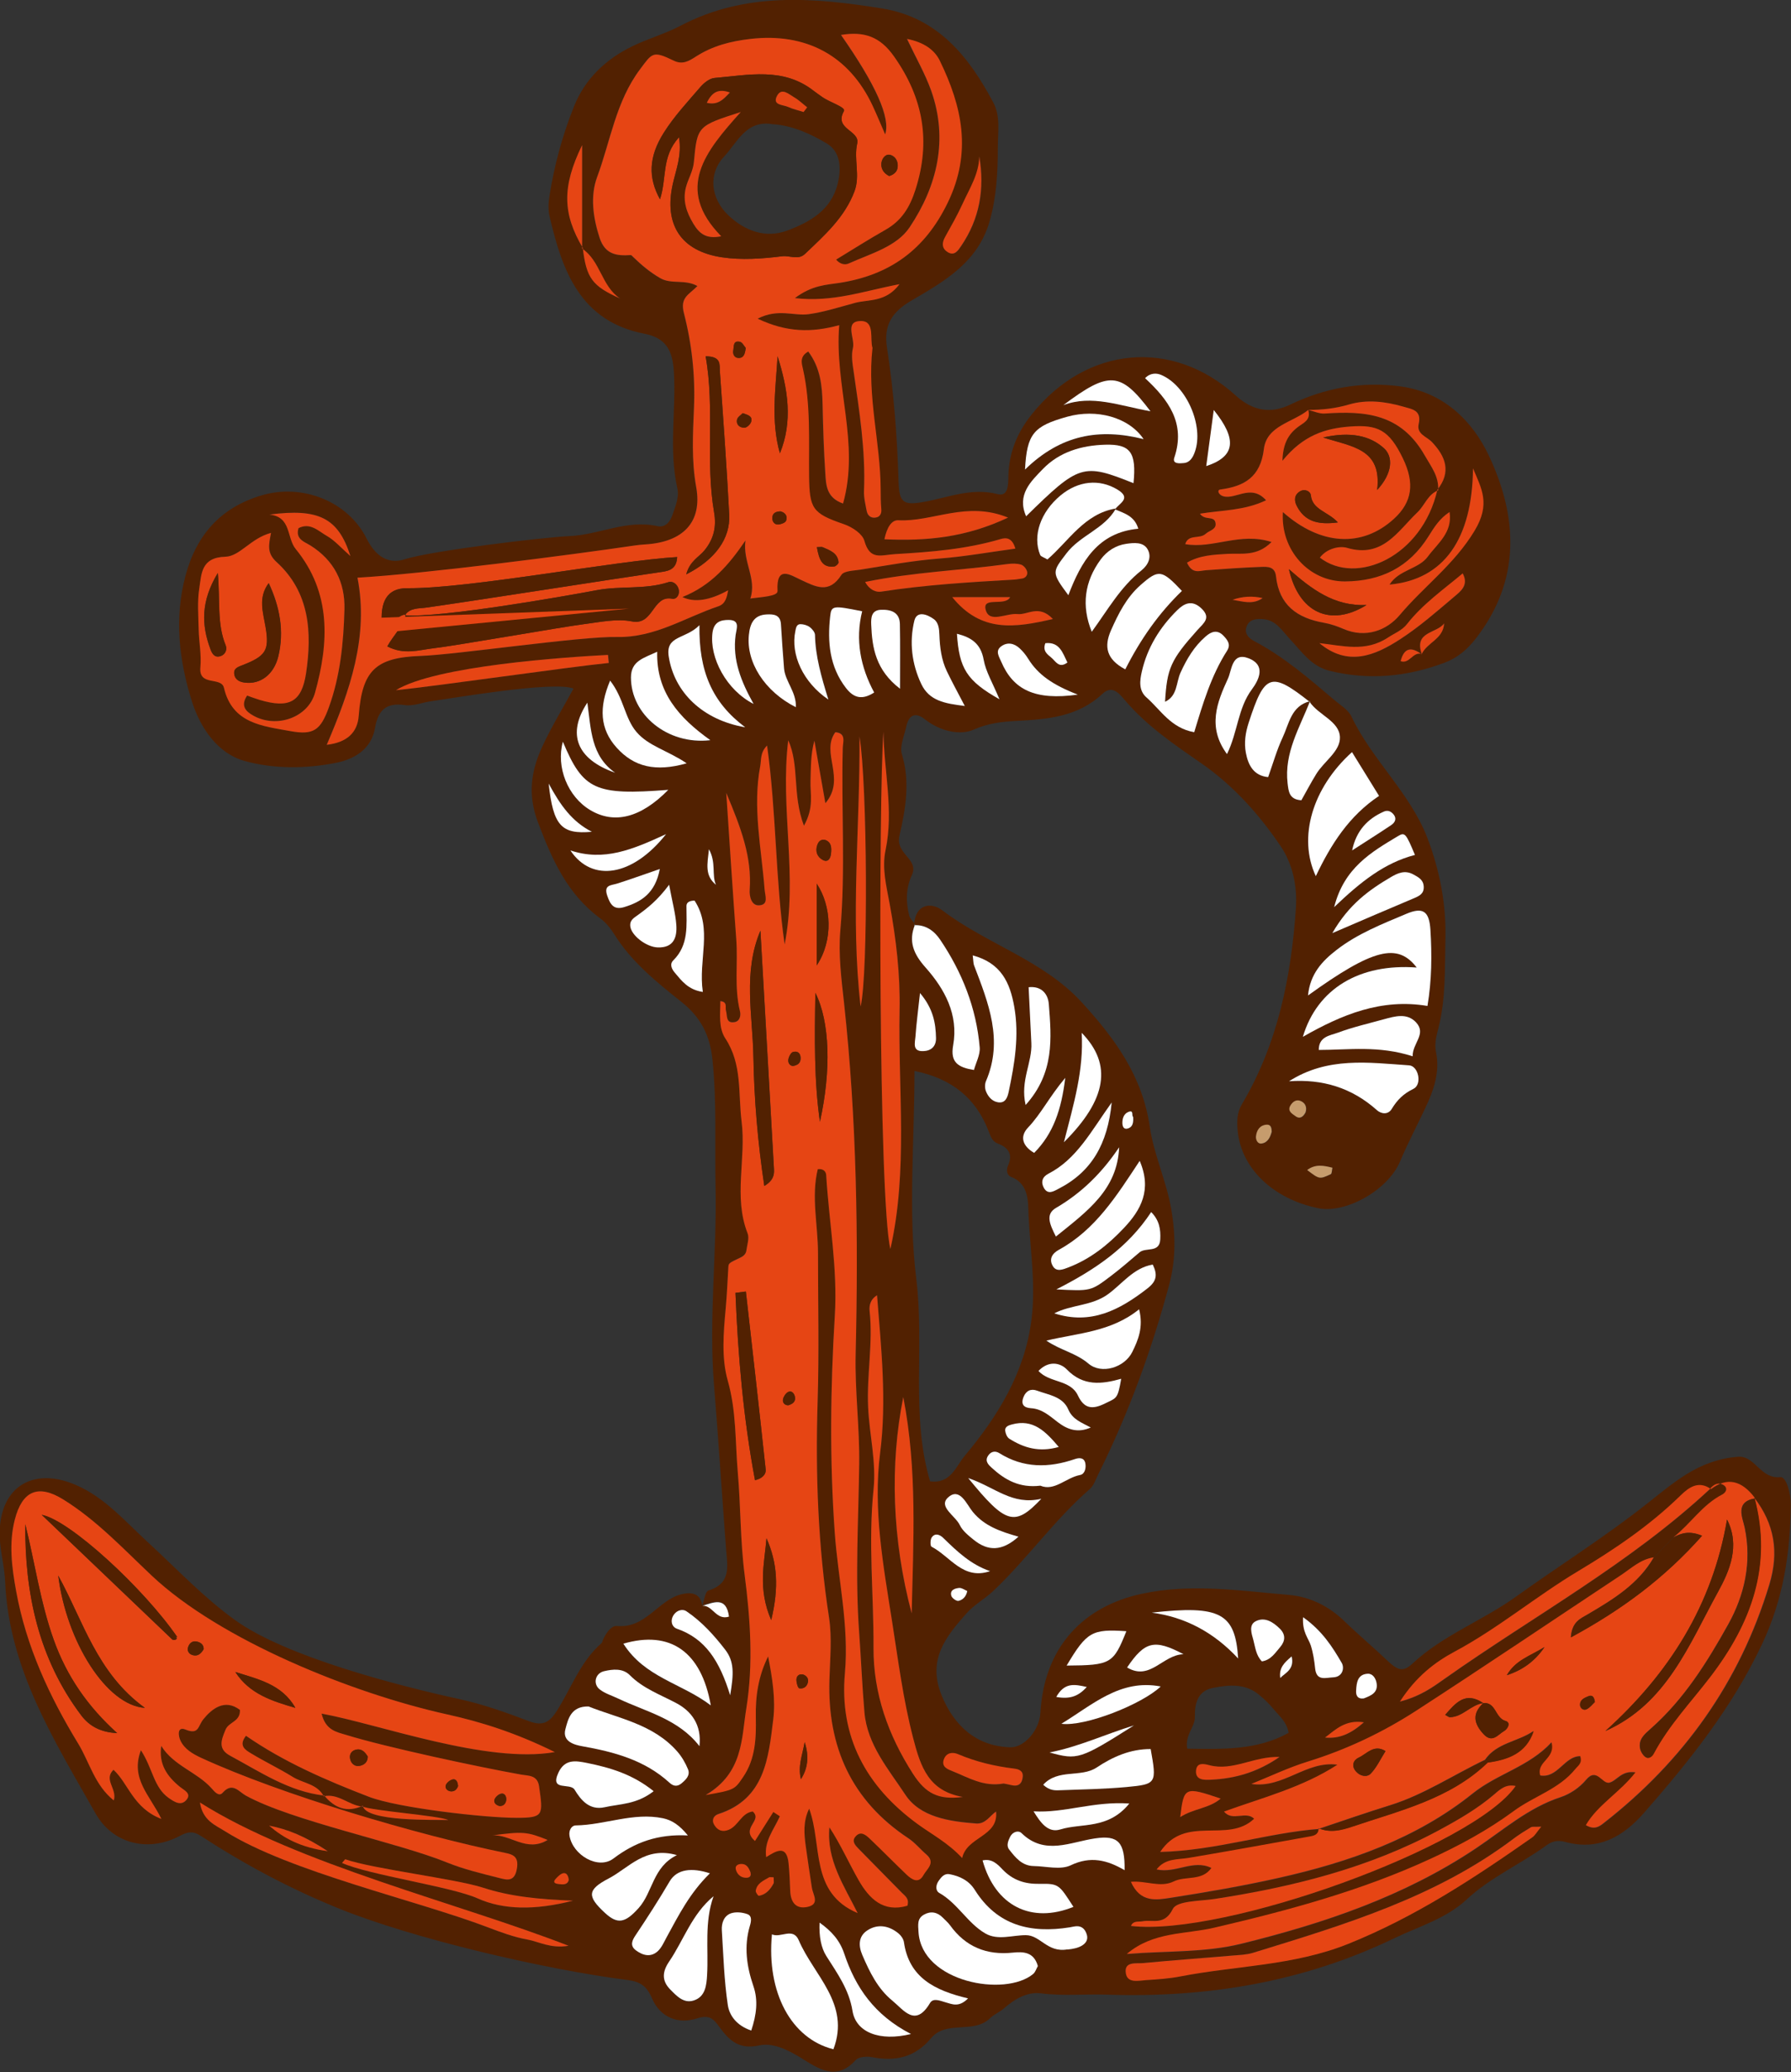 <?xml version="1.0" encoding="UTF-8"?> <svg xmlns="http://www.w3.org/2000/svg" id="_Слой_2" data-name="Слой 2" viewBox="0 0 243.03 281.15"><rect x="0" y="0" width="243.03" height="281.15" fill="#333333" stroke="none"/> <defs> <style> .cls-1 { fill: #fff; } .cls-1, .cls-2, .cls-3, .cls-4 { fill-rule: evenodd; } .cls-2 { fill: #522101; } .cls-3 { fill: #c69c6d; } .cls-4 { fill: #e64514; } </style> </defs> <g id="_Слой_1-2" data-name="Слой 1"> <g> <path class="cls-2" d="m95.29,217.89c.27-.72.39-1.94.84-2.08,3.17-.98,2.56-3.37,2.39-5.69-.56-7.44-1.04-14.89-1.64-22.33-.72-8.9.41-17.78.22-26.67-.12-5.77.18-11.54-.42-17.31-.33-3.21-1.48-5.7-4.2-7.86-3.36-2.67-6.8-5.44-9.15-9.22-.49-.78-1.11-1.56-1.85-2.1-4.5-3.3-6.57-8-8.49-13.08-1.43-3.8-.91-6.99.61-10.28,1.22-2.64,2.75-5.13,4.22-7.84-2.66-1.09-16.81,1.38-19.22,1.7-1.23.16-2.5.71-3.67.54-2.61-.38-3.64.77-4.05,3.13-.5,2.9-2.86,4.22-5.27,4.7-4.1.82-8.48.85-12.42-.25-3.65-1.01-6.01-4.48-7.15-8.09-1.75-5.55-2.41-11.28-.87-17.04,1.47-5.52,4.77-9.29,10.41-10.93,5.42-1.58,11.6.78,14.16,5.87,1.16,2.32,2.87,3.58,5.2,2.82,3.51-1.14,18.81-2.99,22.35-3.14,4.02-.18,7.78-2.28,11.92-1.35.98.22,1.69-.48,2.04-1.52.4-1.19.94-2.39.66-3.64-1.18-5.24-.15-10.55-.47-15.82-.18-2.94-1.12-4.57-4.01-5.13-8.71-1.7-11.13-8.54-12.85-15.9-.21-.89-.17-1.88-.02-2.79.65-4.17,1.77-8.25,3.33-12.15,1.5-3.76,4.34-6.44,7.97-8.19,2.1-1.02,4.39-1.66,6.45-2.74,8.82-4.64,18.08-3.86,27.39-2.36,7.54,1.22,11.79,6.53,15.1,12.79.98,1.85.6,3.98.6,6,0,3.42-.17,6.8-1.13,10.14-1.6,5.52-6.15,8.11-10.56,10.68-2.71,1.58-3.82,3.38-3.35,6.41.93,6.01,1.38,12.06,1.57,18.13.09,2.87.6,3.3,3.38,2.81,3.34-.59,6.51-1.99,10.09-1.06,1.43.37,1.41-1.35,1.43-2.39.07-3.23,1.17-5.95,3.24-8.52,7.4-9.19,19.01-10.29,27.64-2.45q3.43,3.11,7.34,1.22c4.76-2.29,9.77-3.19,15-2.48,5.82.79,9.77,4.66,12.02,9.47,3.89,8.3,4.31,16.8-1.75,24.66-1.2,1.56-2.53,2.7-4.33,3.37-5.08,1.9-10.23,2.4-15.56,1.09-2.52-.62-3.79-2.61-5.37-4.28-1.06-1.12-1.88-2.59-3.62-2.73-.9-.07-1.95-.04-2.31,1.08-.29.91.36,1.52,1.03,1.88,4.04,2.13,7.46,5.08,10.9,8.01.83.7,1.9,1.33,2.33,2.25,2.8,5.9,7.95,10.35,10.3,16.47,1.67,4.37,2.57,9.01,2.45,13.72-.1,4.04.06,8.12-.96,12.1-.27,1.04-.55,2.09-.32,3.23.57,2.75-.34,5.25-1.49,7.67-1.13,2.39-2.35,4.72-3.39,7.17-1.68,3.98-7.46,7.09-11.07,6.35-6.15-1.25-10.49-5.43-10.96-10.5-.12-1.26-.11-2.46.57-3.61,4.87-8.2,6.69-17.28,7.33-26.63.2-2.91-.42-5.97-2.1-8.43-2.9-4.28-6.37-8.16-10.62-11.12-3.73-2.59-7.45-5.09-10.43-8.58-.76-.89-1.73-2.21-3.09-.94-3.35,3.15-7.47,3.47-11.74,3.69-1.9.1-3.79.31-5.75,1.18-1.85.83-4.58.2-6.57-1.37-1.45-1.15-2.27-.53-2.6,1.06-.26,1.21-.89,2.58-.57,3.64,1.16,3.77.49,7.52-.33,11.07-.58,2.51,2.71,3.14,1.68,5.35-.82,1.78-.82,3.63-.35,5.49.11.43.51.77.77,1.16-.95,2.29-.2,4.01,1.41,5.82,2.63,2.96,4.5,6.42,3.76,10.57-.42,2.38.74,3.02,2.82,3.35.28-1.01.87-2.06.78-3.06-.45-5.35-2.38-10.22-5.38-14.64-.77-1.15-1.93-2.03-3.5-1.94.15-2.86,2.31-3.14,3.84-1.97,6.03,4.58,13.64,6.73,18.9,12.46,4.47,4.88,8.24,9.99,9.24,16.89.55,3.8,2.28,7.41,2.93,11.28.59,3.46.6,6.82-.3,10.17-2.38,8.88-5.52,17.47-9.62,25.7-.35.7-.6,1.54-1.16,2.02-4.82,4.2-8.48,9.47-13.11,13.84-1.13,1.06-2.56,1.84-3.59,2.99-2.8,3.18-5.39,6.28-3.38,11.19,1.69,4.12,4.72,6.87,9.29,7.01,1.94.06,3.97-2.35,4.1-4.67.51-9.03,5.9-14.47,13.77-16.16,6.68-1.44,13.35-.41,19.99.16,2.8.24,5.4,1.53,7.49,3.56,1.9,1.84,3.93,3.54,5.83,5.35,1.33,1.26,2.09,1.64,3.39.42,4.13-3.87,9.5-5.82,14.05-9.09,5.94-4.26,12.15-8.15,17.9-12.71,1.71-1.35,3.4-2.76,5.25-3.91,2.13-1.33,4.51-2.2,7.03-2.37,2.29-.15,3,3.05,5.7,2.76.81-.08,1.43,2.22,1.42,3.66-.05,6.59-1,12.86-3.9,19.01-4.05,8.6-9.82,15.81-15.98,22.85-2.88,3.29-6.23,5.2-10.69,3.99-1.05-.29-1.8-.12-2.59.46-3.53,2.57-7.59,4.33-10.82,7.34-2.8,2.61-6.48,3.65-9.84,5.27-12.34,5.94-25.4,8.1-38.99,7.64-2.96-.1-5.91.21-8.88-.17-1.91-.25-3.6.75-5.07,2.03-.58.51-1.35.81-1.89,1.34-2.26,2.2-5.93.2-8.03,2.73-2.13,2.56-4.81,3.18-7.98,2.56-.71-.14-1.82-.06-2.23.39-2.66,2.95-5.09,1.13-7.44-.31-1.78-1.09-3.81-2.09-5.65-1.68-2.77.62-4.1-.72-5.43-2.54-.76-1.04-1.3-1.66-2.98-1.13-2.71.86-5.04-.2-6.13-2.71-.74-1.72-1.61-2.27-3.37-2.5-11.06-1.41-29.07-5.59-39.31-9.77-6.53-2.66-12.66-5.94-18.54-9.77-1.12-.73-1.83-.55-2.91.02-4.34,2.27-9.1.98-11.38-3.07-5.58-9.88-11.76-19.56-12.27-31.45-.08-2.01-.65-4-.73-6.01-.25-6.62,4.28-9.72,10.33-7.11,3.96,1.71,6.73,4.99,9.81,7.81,3.9,3.58,7.53,7.47,11.86,10.57,6.89,4.94,22.05,8.86,30.44,10.69,3.18.7,6.29,1.81,9.35,2.97,1.85.71,2.78.22,3.79-1.37,1.97-3.1,3.2-6.7,6.07-9.2.11-.09.12-.28.19-.43.39-.9,1.13-1.98,1.9-1.91,3.89.38,5.56-3.47,8.71-4.29,1.04-.27,2.62-.37,2.86,1.49,1.4-.11,1.86,2.02,3.61,1.47-.37-2.78-2.08-1.92-3.63-1.46Zm-46.19,27.24c-1.8-.21-3.2-1.84-5.18-1.4-.88-1.69-2.79-1.76-4.19-2.62-1.86-1.14-3.83-2.08-5.7-3.22-.73-.44-1.71-1.02-.65-2.36,5.14,3.56,10.85,6.02,16.66,8.27,3.93,1.52,15.73,2.86,20.03,2.86,3.72,0,3.64-.34,3.08-4.27-.22-1.56-1.46-1.43-2.45-1.6-5.58-.99-18.37-3.72-23.72-5.38-1.28-.4-2.8-.62-3.34-2.89,7.81,1.43,22.4,6.84,31.65,5.22-5.34-2.63-9.98-4.09-14.64-5.12-12.82-2.84-30.79-10.07-40.07-18.83-3.86-3.64-7.49-7.54-12.02-10.34-3.41-2.11-5.55-1.13-6.55,2.74-.84,3.24-.41,6.47.18,9.71,1.37,7.48,4.5,14.25,8.41,20.67,1.54,2.52,2.23,5.64,4.84,7.73.49-1.58-1.43-2.8-.04-4.16,2.06,1.88,2.65,5.18,6.5,6.67-1.57-3.24-4.25-5.44-2.78-9.32,1.6,2.44,1.72,5.02,3.75,6.46.83.59,1.72,1.13,2.45.25.7-.85-.33-1.28-.9-1.74-1.72-1.41-2.91-3.07-2.54-5.56,1.67,2.71,4.84,3.53,6.83,5.76.4.45.99,1.18,1.5.6,1.33-1.51,2.17-.16,3.14.38,6.3,3.46,20.66,6.38,27.3,9.08,2.3.94,4.75,1.51,7.16,2.12,1.01.26,2.02.52,2.33-1.27.28-1.65-.54-1.94-1.62-2.16-11.86-2.42-30.36-7.89-41.22-12.89-1.11-.52-2.27-1.17-2.82-2.36-.3-.64-.45-1.94.68-1.48,1.85.77,1.68-.45,2.44-1.4,1.12-1.39,2.89-2.84,4.96-1.26.06,1.62-1.5,1.6-1.95,2.67-.62,1.48-1.03,2.66.63,3.55,4.09,2.2,7.98,4.86,12.76,5.4,1.41,1.71,3.1,2.36,5.23,1.38.37,2.22,10.01,1.87,11.59,1.94-1.29-.62-10.39-1.24-11.72-1.82ZM192.92,88.74c.76-1.6,2.93-2.02,3.04-4.16-1,1.41-4.17,1.05-3.03,4.19-1.4-1.06-2.4-.91-2.87.93,1.21.43,1.67-1.34,2.86-.97Zm-113.84-55.08c.49,4.08,1.27,5.16,5.06,6.85-2.53-1.66-2.65-5.1-5.15-6.77v-14.04c-2.77,5.69-2.65,9.33.09,13.96Zm115.97,32.79c1.91-2.4,1.15-4.48-.73-6.47-.71-.74-2.12-1.06-1.8-2.46.43-1.88-.9-2-2.11-2.35-2.44-.7-4.93-1-7.37-.28-1.83.54-3.65.72-5.52.73-2.09,1.72-5.65,2.11-6.04,5.33-.46,3.78-2.64,5.05-5.93,5.48-.35.05-.33.5.17.81,1.67.85,3.93-1.75,6.06.65-2.98,1.42-6,1.32-8.97,1.82.65.96,1.86.25,2.09,1.16.25.98-.8,1.09-1.33,1.58-.81.74-2.33,0-2.76,1.39,3.75.68,7.44-1.66,11.71-.29-1.98,2.01-4.08,1.5-5.98,1.61-1.92.11-3.79.2-5.49,1.19.73,1.61,1.71,1.1,2.6,1.03,2.48-.18,4.96-.36,7.45-.45.88-.03,1.89-.07,2.03,1.29.41,3.89,2.88,5.66,6.5,6.29.91.16,1.81.48,2.66.84,3.03,1.31,5.89.17,7.61-1.87,3.27-3.89,7.4-6.87,10.17-11.45,2.21-3.65.94-5.72-.21-8.47-.09,9.56-3.92,15.1-11.33,15.77,1.31-2.06,3.91-2.06,5.21-3.81,1.32-1.8,3.35-3.24,2.94-6.04-1.38.9-2.11,2.11-2.85,3.29-2.63,4.21-6.43,6.11-11.34,6.13-4.88.03-8.76-4.24-8.43-9.41,5.12,4.53,10.76,4.87,15.09.9,2.46-2.26,2.83-4.81,1.19-8.2-1.87-3.87-3.42-4.58-7.14-4.31-3.43.25-6.41,1.21-9.2,4.65.08-3.03,1.36-4.12,2.74-5.03.79-.52.99-1.06.76-1.88.75.17,1.51.54,2.25.49,5.46-.37,10.32-.01,13.56,5.67.92,1.62,1.94,2.86,1.84,4.76-1.42.54-1.83,2.04-2.81,2.98-2.69,2.56-4.71,6.26-9.57,4.82-.97-.29-2.72.07-3.67,1.33,4.93,3.83,13.87-.08,15.95-9.22Zm-17.3,28.72c-1.41,3.6-3.51,7.01-3.03,11.12.13,1.07.19,2.21,1.87,2.3.66-1.17,1.3-2.38,2.02-3.56,1.05-1.72,3.28-3.09,3.21-5-.08-2.19-2.92-2.99-4.12-4.8-5.24-4.14-6.1-3.83-8.26,2.84-.44,1.37-.64,2.72-.38,4.09.32,1.71,1.09,3.1,3.02,3.29.69-1.93,1.19-3.72,1.97-5.38.88-1.87,1.15-4.29,3.7-4.9Zm-26.35-26.16c-1.57,2.76-4.85,3.6-6.73,6.09-1.91,2.52-2.04,2.54.28,5.65,1.73-4.54,4-8.51,9.49-9.02-.51-1.74-1.9-2.08-3.14-2.62.56-.84,2.31-1.49.31-2.69-2.44-1.47-5.29-1.21-7.72.81-2.71,2.25-3.83,5.47-2.75,8.07.09.22.49.32.98.61,2.88-2.49,5.01-6.22,9.28-6.9Zm80.71,132.94c.45-.49,1.03-.82,1.64-.51.79.4.54,1.06-.06,1.37-2.69,1.39-4.3,3.99-6.61,5.8-.89.91-1.77,1.81-2.66,2.72-1.79.25-3.06,1.48-4.47,2.42-9.23,6.12-18.41,12.31-27.7,18.34-4.58,2.97-9.5,5.31-14.76,6.94-2.62.81-5.12,2.01-7.68,3.04,4.35.64,7.43-3.18,11.68-2.61-4.74,3.07-10.15,4.46-15.39,6.36,1.13,1.4,2.95-.14,4.09.97-3.59,3.44-9.34-.64-12.75,4.51,7.66-.2,14.51-2.59,21.62-3.11l-.09-.1c.03.8-.51,1-1.15,1.12-5.5.98-11,2-16.51,2.92-1.5.25-3.13.03-4.32,1.56,2.61.58,4.97-1.42,7.44-.2-1.28,1.83-3.49,1.04-5.11,1.83-1.83.89-3.75-.13-5.81.05,1.27,2.89,3.49,2.46,5.39,2.17,4.91-.76,9.81-1.61,14.66-2.7,9.5-2.13,18.67-5.31,26.33-11.46,3.37-2.71,7.62-3.62,10.69-6.94.6,2.22-2.09,2.59-1.53,4.5,2.35.41,3.27-2.62,5.43-2.62.31.98-.29,1.28-.66,1.74-2.21,2.75-5.64,3.71-8.35,5.7-3.54,2.62-7.35,4.67-11.33,6.5-9.38,4.33-19.28,6.99-29.3,9.33-3.94.92-8.29.51-11.89,3.57,5.32-.43,10.6-.16,15.51-1.38,11.19-2.76,22.11-6.44,31.86-12.95,3.71-2.48,7.1-5.49,11.48-6.94,1.28-.42,2.59-1.3,3.45-2.34,1.49-1.8,2.19.63,3.2.36,1.03-.27,1.63-1.69,3.53-1.39-2.22,2.81-5.14,4.4-6.74,7.16,1.13.65,1.76.23,2.4-.26,10.84-8.46,18.46-19.11,22.49-32.36,1.35-4.44.7-8.24-2.04-11.82l.11.1q-2.75-3.72-6.02-1.28c-1.68-1.21-3.03-.18-4.11.87-4.16,4.06-8.92,7.29-13.86,10.25-5.74,3.44-10.87,7.77-16.81,10.95-2.61,1.39-5.22,3.35-7.42,6.78,2.87-.77,4.47-1.97,6.08-3.11,12.07-8.54,25.17-15.65,36.08-25.82Zm-101.56,50.17c.6-2.99,4.98-2.92,4.61-6.36-.88.61-1.42,1.72-2.72,1.62-3.65-.28-7.59-.86-9.6-3.92-2.24-3.42-5.16-6.76-5.54-11.17-.31-3.57-.45-7.16-.71-10.73-.56-7.65-.1-15.29,0-22.93.06-4.99-.6-9.95-.48-14.96.38-15.91.15-31.8-1.58-47.65-.35-3.25-.78-6.57-.5-9.8.72-8.27.11-16.54.33-24.81.02-.76.5-1.98-1.01-2.1-2.04,2.8,1.51,6.29-1.35,9.63-.56-3.2-1.03-5.84-1.49-8.48-.52,1.87-.47,3.67-.53,5.48-.06,1.72.52,3.54-.89,6.06-1.62-4.29-.58-8.17-2.13-11.59-1.13,9.22,1.34,18.49-.49,27.69-1.26-8.88-1.11-17.88-2.38-26.98-.97.97-.77,1.92-.93,2.78-1.07,5.62.16,11.16.59,16.72.07.92.6,2.1-.74,2.18-1.07.07-1.35-1.26-1.28-2.09.33-4.43-1.17-8.4-3.18-13.16.48,7.17.89,13.52,1.36,19.88.24,3.24-.3,6.51.5,9.73.15.6-.02,1.38-.75,1.49-1.21.2-.94-.89-1.15-1.56-.14-.44.26-1.19-.76-1.29-.01,1.76-.27,3.63.68,5.07,2.31,3.51,1.71,7.46,2.2,11.26.64,5.05-1.14,10.2.82,15.19.25.65-.06,1.54-.17,2.31-.06.48-.38.77-.84.98-1.6.74-1.57.77-1.61,1.33-.11,1.87-.19,3.74-.36,5.61-.3,3.28-.59,6.68.29,9.77,1.18,4.11,1,8.27,1.35,12.38.41,4.62.32,9.28.93,13.91.78,6.03,1.21,12.13.23,18.16-.66,4.11-.41,8.74-5.51,11.75,3.94-.7,3.91-.72,5.07-2.43,1.69-2.47,1.78-5.3,1.73-8.1-.06-2.89.35-5.62,1.67-8.28.56,2.88,1.04,5.79.69,8.6-.65,5.22-1.14,10.74-7.44,12.79-.62.2-.97.79-.56,1.47.45.74,1.09,1.02,1.97.66,1.31-.54,1.71-2.27,3.25-2.48,1.41,1.26-1.75,2.23.31,4,.83-1.31,1.66-2.62,2.49-3.93.29.19.59.39.88.58-.77,1.78-2.19,3.39-1.85,5.54,1.34-.83,2.79-1.77,3.04.88.12,1.24.17,2.49.22,3.74.06,1.51.78,2.47,2.33,2.14,1.74-.37.76-1.63.61-2.6-.29-1.85-.56-3.7-.82-5.56-.24-1.72-.4-3.44.45-5.17,1.83,4.94.05,11.4,6.58,14.17-1.84-3.7-4.25-7.21-3.83-11.64,1.52,2.31,2.62,4.83,3.97,7.19,1.44,2.51,3.34,4.4,6.61,3.45.28-.97-.31-1.32-.73-1.74-1.97-2.01-3.95-3.99-5.91-6.01-.43-.44-.93-.98-.44-1.59.7-.87,1.41-.28,1.97.24,1.7,1.61,3.33,3.29,5.02,4.9.72.68,1.61,1.23,2.28.03.45-.82,1.69-1.66.38-2.79-.83-.71-1.53-1.6-2.43-2.19-7.74-5.11-11-12.41-10.72-21.52.08-2.81.37-5.67-.05-8.41-1.5-9.74-1.86-19.52-1.55-29.36.21-6.7.05-13.41.05-20.11,0-3.82-.96-7.66-.03-11.39.83-.1,1.12.4,1.14.8.38,6.36,1.57,12.65,1.17,19.08-.61,9.8-.71,19.59-.01,29.42.45,6.35,1.96,12.6,1.38,19.08-.77,8.6,2.83,15.34,9.83,20.45,1.94,1.42,4.17,2.58,6.09,4.65Zm-17.1-216.9c2.23-1.35,4.42-2.75,6.68-4.03,2.18-1.23,3.29-3.05,4.06-5.43,2.12-6.59,1.07-12.47-2.91-18.1-1.88-2.66-4.02-3.43-7.19-2.91q7.12,10.17,5.99,13.49c-.64-1.47-1.14-2.69-1.7-3.89-3.21-6.86-9.1-9.92-16.57-9.06-2.72.31-5.17.95-7.43,2.41-.93.6-1.79,1.13-3.01.53-2.83-1.38-2.89-1.03-4.54,1.17-3.29,4.39-4.01,9.73-5.83,14.63-.95,2.56-.57,5.49.34,8.26.74,2.25,2.3,2.46,4.21,2.33.11,0,.25.17.36.28,1.12,1.08,2.29,2.07,3.67,2.86,1.49.86,3.34.11,5.03,1.06-1.19,1.21-2.4,1.54-1.83,3.7,1.07,4.13,1.55,8.47,1.36,12.85-.15,3.55-.35,7.1.3,10.71.87,4.8-1.81,7.48-6.93,7.8-.46.03-.93.07-1.39.14-8.51,1.26-28.79,3.88-37.64,4.37,1.56,7.99-1.04,15.35-4.17,22.68q4.09-.48,4.34-3.96c.45-6.15,2.29-7.88,8.4-8.1,4.98-.18,21.69-2.67,26.66-2.57,5.11.11,9.2-2.62,13.72-4.16,1.02-.34,1.17-1.26,1.35-2.18q-3.78,2.09-6.21.92c3.91-1.55,6.33-4.38,8.56-7.68-.41,2.88,1.56,5.18.66,7.88,1.55-.22,3.73-.3,3.69-1.02-.21-3.52,1.72-2.18,3.13-1.53,2.04.95,3.85,1.98,5.53-.65.37-.57,1.71-.58,2.62-.72,3.53-.57,7.05-1.22,10.64-1.5,3.44-.26,6.85-.88,10.35-1.35-.44-1.55-1.3-1.5-1.99-1.3-4.67,1.39-9.45,1.76-14.29,2.04-1.97.12-3.45.9-4.21-1.81-.24-.87-1.53-1.82-2.81-2.26-4.26-1.46-4.63-2.11-4.69-6.55-.05-4.83.24-9.67-.82-14.45-.17-.76-.52-1.75.71-2.41,1.64,2.2,1.88,4.62,1.94,7.12.07,3.12.16,6.24.37,9.36.1,1.58.12,3.36,2.41,4.14,2.31-8.21-1.19-15.95-.52-24.2-3.77,1.04-7.14.97-11.07-.88,2.76-1.43,4.91-.33,6.93-.61,2.15-.3,4.24-.99,6.35-1.55,1.84-.49,4.1-.05,5.97-2.52-4.95.94-9.04,2.49-14.2,1.89,2.37-1.78,4.28-1.79,6.08-2.07,6.8-1.07,11.56-4.48,14.67-10.89,3.31-6.84,1.94-13.02-1.08-19.25-.71-1.47-2.17-2.51-4.45-2.96,1.23,2.61,2.46,4.73,3.27,7,2.37,6.67.81,12.97-2.91,18.55-1.76,2.64-5.34,3.59-8.3,4.93-.53.24-1.21.04-1.68-.54Zm12.75,165.77c2.81.39,3.52-2.04,4.67-3.41,4.51-5.38,8.17-11.29,9.09-18.47.61-4.75-.16-9.51-.39-14.23-.08-1.57.15-4.22-2.34-5.18-.59-.23-.74-.89-.43-1.58.65-1.46.06-2.4-1.34-2.93-.79-.3-.99-.87-1.29-1.66-1.71-4.47-4.94-7.18-10.08-8.22,0,9.71-.88,19.11.25,28.26,1.12,9.16-.78,18.49,1.87,27.43ZM36.78,72.3c-2.74.71-4.21,3.18-6.18,3.23-3.32.09-3.24,2.32-3.55,4.29-.29,1.83-.12,3.73-.08,5.6.04,1.71.39,3.43.23,5.11-.25,2.65,2.83,1.22,3.2,2.79,1.14,4.87,5.26,5.18,9,5.87,3.15.58,4.1-.12,5.23-3.21,1.56-4.29,2-8.8,2.12-13.32.09-3.66-1.4-6.62-4.59-8.64-.82-.52-2.11-.86-1.64-2.37,1.6-.81,2.7.41,3.83,1.05,1.08.62,1.93,1.62,3.21,2.74-1.64-5.17-4.29-6.5-10.98-5.63,2.99.31,2.3,3.14,3.56,4.68,4.83,5.9,4.52,12.67,2.62,19.48-.95,3.41-5.24,4.87-8.36,3.13-.96-.54-1.81-1.27-.86-2.73.58.2,1.14.42,1.71.59,3.99,1.18,5.7.31,6.29-3.62.83-5.56.5-10.99-4-15.09-1.31-1.19-1.08-2.26-.75-3.96Zm156.93,64.18c.59-3.54.61-6.94.4-10.34-.16-2.51-.99-3.13-3.26-2.17-3.28,1.38-6.65,2.7-9.5,4.92-1.91,1.49-3.56,3.23-3.85,6.16,8.83-6.36,12.16-7.18,14.75-3.79-7.74-.57-13.49,2.85-15.45,9.4,5.3-3.02,10.65-5.24,16.91-4.19Zm-74.7,39.25c-1.01.61-1.09,1.52-1.02,2.13.48,4.36-.41,8.67-.2,13.05.17,3.73,1.12,7.44.74,11.13-.75,7.18.03,14.34-.01,21.5-.03,6.24,2.01,11.9,5.35,17.12,1.75,2.71,3.46,3.57,6.77,3.15-4.6-.8-5.7-4-6.73-7.96-1.37-5.29-2.05-10.68-2.89-16-1.17-7.49-2.58-15.07-1.6-22.72.92-7.13.15-14.17-.42-21.4Zm90.13,72.11c-.86.04-1.2-.04-1.42.09-.8.48-1.59.98-2.34,1.54-10.56,7.97-22.99,11.68-35.37,15.49-.88.27-1.85.3-2.78.37-4.04.35-8.08.63-12.11,1.02-.95.09-2.6-.27-2.35,1.37.21,1.4,1.72,1.01,2.76.94,1.55-.1,3.11-.2,4.64-.5,7.58-1.47,15.34-1.43,22.79-4.42,9.1-3.66,17.07-8.91,24.97-14.45.36-.26.6-.71,1.21-1.45ZM119.88,99.26c-.66,9.18-.66,63.45.94,70.2,2.4-10.62,1.03-21.55,1.25-32.41.1-4.79-.47-9.66-1.34-14.38-.46-2.49-1.08-4.88-.56-7.35,1.13-5.4-.23-10.72-.29-16.07Zm42.17.09c1.15-3.83,2.28-7.67,4.46-11.06.54-.85.07-1.44-.48-2.02-.84-.9-1.67-.58-2.43.09-1.55,1.35-2.56,3.05-3.41,4.91-.61,1.34-.4,3.16-2.1,3.95.27-4.53.76-5.68,4.41-9.75.85-.95,1.9-1.66.48-2.96-1.25-1.15-2.3-.64-3.24.29-2.37,2.33-4.07,5.08-4.8,8.33-.27,1.18-.46,2.54.63,3.5,1.94,1.69,3.31,4.17,6.49,4.72Zm-8.58,161.97c12.66,1.48,46.48-10.72,52.2-18.99-1.32-.28-2.09.43-2.89,1.12-2.25,1.94-4.8,3.4-7.41,4.82-9.57,5.18-19.91,7.75-30.57,9.39-1.98.3-5.1.23-5.65,1.35-1.14,2.29-2.7,1.4-4.14,1.68-.56.11-1.24-.11-1.54.63Zm21.39-26.2c-.24-1.49-1.27-2.28-2.04-3.22-.59-.72-1.27-1.37-1.99-1.96-1.87-1.55-4.1-1.34-6.23-.92-2.04.4-2.5,2.04-2.46,3.92.03,1.4-1.38,2.44-1.04,4.33,4.71.05,9.41.27,13.76-2.15Zm-61.77,42.93c2.34-6.17-2.67-10.02-4.7-14.78-.78-1.83-2.46-.26-3.64-.81-.76,7.88,2.61,14.16,8.34,15.59Zm-33.23-46.51c-2.38-.04-2.78,1.68-3.15,3.09-.45,1.71,1.3,2.13,2.31,2.31,4.33.76,8.46,1.88,11.81,4.94.53.49,1.06.57,1.63.1.62-.51,1.23-1.1.88-1.94-.35-.85-.83-1.69-1.44-2.38-3.25-3.73-8-4.5-12.05-6.12Zm107.27-123.54c-1.28-2.07-2.46-3.97-3.67-5.94-5.39,4.86-7.36,11.59-4.91,16.83,2.07-4.36,4.52-8.18,8.58-10.89Zm-46.3,158.77c-.53-1.91-1.98-1.97-3.38-1.82-3.58.38-6.43-.79-8.54-3.72-.27-.38-.65-.68-.97-1.02-.75-.77-1.65-.92-2.55-.42-.95.52-.82,1.35-.75,2.38.43,6.8,11.76,8.85,15.56,5.67.31-.26.44-.74.63-1.07Zm-9.47,4.39c-4.52-1.07-8.01-2.83-8.7-7.62-.06-.42-.38-.9-.72-1.18-1.31-1.1-2.86-1.36-4.27-.41-1.16.77-1.22,2.02-.65,3.34.99,2.31,2.08,4.56,4.06,6.17,1.55,1.27,3.12,3.69,5.11.34.44-.75,1.39-.31,2.14-.1.87.24,1.79.72,3.03-.54Zm-104.23-26.58c.37,2.45,2.07,3.06,3.45,3.93,8.73,5.49,26.04,9.35,35.63,13.01,1.74.67,3.52,1.33,5.34,1.65,1.59.29,3.16,1.26,5.6.85-14.82-5.77-36.76-11.04-50.02-19.44Zm147.77-97.85c4.55-.33,8.53.86,11.94,3.92.56.5,1.5.68,2.02-.18.73-1.2,1.57-2.05,2.93-2.71,1.23-.6.69-3.11-.58-3.19-5.49-.37-11.05-1.2-16.31,2.17Zm-42.91-17.09c.1.75.08,1.07.18,1.34,1.95,5.1,4.01,10.17,1.62,15.73-.16.38-.16.95-.01,1.34.29.73.81,1.38,1.63,1.52,1.02.17,1.3-.66,1.46-1.41.81-3.81,1.44-7.62.76-11.54-.57-3.25-1.76-5.94-5.64-6.98Zm-38.65,119.42c-1.14-1.4-2.15-2.07-3.37-2.33-4.03-.84-7.86.91-11.84.97-.57,0-.97.68-.85,1.4.44,2.63,3.91,4.64,5.96,3.09,2.92-2.21,6.03-3.34,10.1-3.13Zm51.5,15.46c.12-.02.92-.07,1.62-.35.71-.3,1.32-.85.98-1.8-.22-.62-.65-1.05-1.37-1.01-.31.02-.61.1-.91.15-5.28.84-9.82-.22-12.86-5.06-.8-1.27-2.02-1.88-3.43-2.15-.7-.13-1.12.38-1.49.9-.4.58-.46,1.33.1,1.65,2.47,1.4,3.82,4.08,6.22,5.48,1.69.99,3.66.24,5.5.24,1.99,0,2.91,2.42,5.65,1.93Zm7.85-173.69c2.09-4.13,4.57-7.64,7.69-10.65-2.74-2.91-3.16-2.95-5.61-.8-1.91,1.69-3.01,3.88-4.02,6.16-.96,2.18-.66,3.9,1.94,5.28Zm1.12-25.25c.43-4.2-.42-5.32-3.84-5.22-3.18.09-6.2.96-8.46,3.3-1.62,1.69-3.56,3.48-2.27,6.41,7.2-7.07,7.72-7.24,14.57-4.49Zm.84,91.95c-3.12,4.73-5.99,9.34-10.94,12.05-.97.53-1.4,1.32-.83,2.25.49.81,1.38.43,2.09.16,2.96-1.13,5.37-3.05,7.52-5.33,2.35-2.49,3.84-5.21,2.16-9.13Zm-36.27-110.28c-.4-1.15.37-3.63-1.51-3.67-2.42-.05-.83,2.38-1.15,3.65-.25,1.01-.05,2.16.1,3.23.77,5.36,1.63,10.71,1.4,16.16-.04.91.2,1.84.37,2.75.14.72.7,1.03,1.37.84.42-.12.66-.53.61-1.07-.08-.93-.09-1.86-.09-2.79-.03-6.31-1.85-12.51-1.11-19.1Zm5.32,171.68c.22-9.67.8-19.43-1.14-29.35-1.83,9.17-1.53,19.29,1.14,29.35Zm-21.77,56.61c.73-2.15.95-4.11.3-6-.93-2.72-1.31-5.4-.49-8.19.19-.63.32-1.36-.33-1.6-.68-.25-1.58-.34-2.24-.11-.95.34-1.29,1.33-1.23,2.3.21,3.38.32,6.79.81,10.14.21,1.39,1.17,2.78,3.18,3.46Zm-13.25-32.47c-2.84-2.28-5.87-3.18-9.01-3.82-1.54-.31-3.03-.58-3.91,1.32-1.19,2.57,1.6,1.3,2.2,2.3.83,1.38,1.99,2.84,4.08,2.38,2.08-.47,4.32-.36,6.64-2.17Zm8.13,14.26c-2.95,2.46-4.04,5.95-6.02,8.86-.91,1.35-1.03,2.58.14,3.78.88.9,1.83,1.94,3.2,1.5,1.59-.51,1.73-2.08,1.81-3.47.2-3.53-.39-7.13.87-10.66Zm51.32-171.56c2.19-3,3.91-6.1,6.74-8.33.97-.77,1.41-1.83.86-2.84-.57-1.06-1.88-.92-2.92-.77-1.42.2-2.62.97-3.46,2.12-2.22,3.01-2.64,6.29-1.21,9.82Zm-56.3,165.98c-4.3-1.24-6.52,1.75-9.24,3.16-2.97,1.54-2.94,2.44-.52,4.68,1.7,1.57,2.73,1.39,4.57-.66,1.94-2.16,1.91-5.57,5.19-7.18Zm-7.26-28.7c2.92,4.6,7.89,5.35,11.86,8.37-1.28-7.3-5.51-10.22-11.86-8.37Zm11.79-122.59c-4.27-3.05-7.36-6.53-7.21-12-1.81.85-3.56,1.23-3.56,3.49,0,5.01,4.93,9.18,10.76,8.51Zm42.71-36.71c4.86-4.75,10.09-5.64,16.09-4.13-2.01-3-6.4-4.14-10.35-3.04-4.57,1.28-5.48,2.29-5.74,7.18Zm2.89,118.19c1.93,1.32,4.01,1.67,5.7,3.11,1.76,1.5,4.91.56,5.96-1.58.78-1.57,1.55-3.33.92-5.78-3.79,3.07-8.28,3.23-12.59,4.25Zm14.16,55.4c-2.73,0-5.1,1.03-7.34,2.51-2.11,1.41-5.24.13-7.24,2.33.9.86,1.7.77,2.45.74,2.96-.11,5.93-.15,8.87-.43,4.07-.38,4.09-.5,3.26-5.16ZM90.68,107.17c-9.93.78-11.56,0-14.3-6.53-.95,3.44.66,7.46,3.72,9.28,3.23,1.92,6.82,1.09,10.58-2.75Zm4.23-22.34c-1.91,1.94-4.61,1.36-4.17,4.23.75,4.89,4.6,8.63,10.38,9.62-4.54-3.4-6.3-7.68-6.21-13.85Zm22.08-1.89c-3.95-.79-4.17-.8-4.34.7-.38,3.46-.1,6.82,2.16,9.73,1.01,1.3,2.15,1.67,3.81.59-1.86-3.45-2.59-7.15-1.63-11.02Zm35.63,170.82c.06-3.82-.87-4.78-3.99-4.32-3.38.5-6.84,2.36-10-.72-.42-.41-1.19-.2-1.53.48-.29.56-.55,1.22-.15,1.74.85,1.09,1.74,2.22,3.32,2.25,1.7.03,3.65.56,5.04-.1,2.69-1.29,4.94-.72,7.32.67Zm-57.7-16.82c.32-2.93-1.13-4.78-3.17-5.86-2.17-1.15-4.49-1.97-6.28-3.78-.94-.95-2.3-.83-3.51-.53-1.2.29-1.53,1.75-.54,2.49.72.55,1.64.82,2.48,1.22,3.84,1.82,8.19,2.77,11.03,6.47Zm96.78-93.62c-.04-1.78,1.92-3.01.47-4.59-1.23-1.33-2.87-.84-4.38-.43-2.1.58-4.23,1.07-6.27,1.83-1.03.38-2.55.51-2.56,2.33,4.04,0,8.1-.63,12.74.86Zm-60.79-47.53c-1.02-1.96-1.76-3.31-2.42-4.69-.74-1.56-.96-3.25-1.02-4.96-.03-.79-.1-1.64-.75-2.12-.89-.65-2.31-1.19-2.65.22-.7,2.9-.35,5.84.95,8.59,1.08,2.26,3.14,2.62,5.88,2.97Zm-34.57,158.39c-2.41-.79-4.47-.61-5.46,1.09-1.47,2.51-3.04,4.94-4.65,7.35-.42.63-.8,1.37.07,2.01.96.7,2.01.97,2.95.13.55-.49.87-1.25,1.23-1.93,1.61-2.95,3.12-5.96,5.86-8.65Zm11.67-158.22c.1-2.05-1.45-3.49-1.6-5.28-.17-1.99-.3-3.99-.42-5.99-.08-1.29-.96-1.38-1.93-1.33-1.77.09-2.27,1.27-2.42,2.79-.38,3.68,2.13,7.66,6.38,9.8Zm-14.83,7.61c-2.67-1.79-5.17-2.33-6.81-4.25-1.61-1.88-1.7-4.55-3.58-6.97-1.54,3.66-1.38,6.57.89,9.1,2.34,2.61,5.28,3.32,9.49,2.12Zm30.46,172.41c-5.03-2.59-7.56-6.38-9.08-10.93-.6-1.78-1.7-3.03-3.34-4.19q-.13,2.88.91,4.52c1.47,2.34,3.08,4.54,3.56,7.46.47,2.89,3.65,4.18,7.95,3.13Zm-3.62-202.8c5.72.26,11.02-.23,16.78-2.94-5.67-2.31-10.21.61-14.89.36-.89-.05-1.54.9-1.89,2.58Zm-2.61,5.79c.6,1.1,1.5,1.41,2.14,1.31,6.01-.93,12.08-1.29,18.14-1.64.31-.02.61-.1.93-.13.58-.05.86-.5.77-.92-.08-.38-.47-.87-.83-.98-.57-.17-1.23-.16-1.83-.08-6.32.87-12.73,1.08-19.31,2.43Zm28.26,179.77c-1.94-3-1.94-3.17-4.57-3.12-2.03.04-3.63-.49-5.03-1.93-.69-.71-1.46-1.54-2.73-1.25,1.73,6.19,6.64,8.62,12.33,6.3Zm-29.04-158.8c.09,12.21-1.26,24.43.15,36.64,1.04-4.37.92-30.18-.15-36.64Zm64.16,26.68c4.35-1.86,7.71-3.32,11.09-4.74.76-.32,1.38-.64,1.31-1.61-.07-.91-.73-1.25-1.42-1.62-1.13-.62-2.11-.17-3.05.38-2.93,1.73-5.67,3.67-7.93,7.59Zm-14.28-24.29c1.46-2.98,1.47-6.22,3.37-8.77,1.02-1.37,1.9-3.31-.44-4.22-2.29-.89-2.27,1.59-2.8,2.75-1.48,3.22-2.84,6.58-.13,10.25Zm-27.33,47.6c3.93-4.36,3.51-9.05,3.15-13.67-.11-1.38-.99-2.5-2.74-2.31.13,2.63.24,5.1.37,7.57.14,2.65-1.54,5.09-.78,8.4Zm4.17,25.03c4.64.24,4.66.26,7.35-1.78,1.35-1.02,2.63-2.14,3.93-3.24.86-.74,2.73.13,2.82-1.77.07-1.32-.11-2.58-1.23-3.7-3.19,4.83-7.63,7.82-12.87,10.49Zm-2.16,26.63c1.91.78,3.44-1.09,5.38-1.46.63-.12.82-.92.71-1.55-.14-.82-.82-.81-1.41-.61-3.55,1.22-6.98,1.25-10.28-.81-.61-.38-1.21-.17-1.56.44-.39.69.14,1.18.56,1.57,1.77,1.62,3.75,2.76,6.59,2.41Zm3.19-46.6c5.82-5.8,6.6-10.55,2.41-14.84.29,5.1-1.04,9.48-2.41,14.84Zm-97.53,97.29c-.14.16-.28.33-.43.5,3.53,1.61,14.86,3.22,18.4,4.81q5.15,2.32,12.94.31c-4.66-.19-8.51-.57-12.2-1.76-3.67-1.19-15.08-2.56-18.71-3.86Zm105.02-96.61c-2.27,3.39-5.02,6.16-8.56,8.22-1.48.86-.86,2.22-.02,3.89,4.26-3.45,8.34-6.34,8.58-12.11Zm-57.61-33.47c-.64.02-1.11.2-1.1.72,0,2.61.35,5.28-1.79,7.39-.54.54-.18,1.21.2,1.66.92,1.09,1.8,2.32,3.81,2.62-.66-4.37,1.37-8.56-1.12-12.39Zm48.82,56c4.97,1.61,8.89-.46,12.65-3.39,1.26-.98,1.37-1.85.71-3.23-2.63.46-4.13,2.62-6.08,4.03-2.2,1.6-4.92,1.37-7.28,2.59Zm12.32-126.88c3.14,2.9,5.55,6.09,3.97,10.78-.31.92.76.78,1.27.74.86-.07,1.25-.77,1.52-1.53,1.24-3.51-1.13-9.01-4.6-10.44-.6-.25-1.46-.3-2.16.46Zm-33.25,42.13c0-3.29.04-6.02-.02-8.76-.03-1.65-1.24-2-2.58-1.95-1.29.05-1.35,1.08-1.31,2.02.12,3.15.62,6.17,3.91,8.69Zm21.9,140.44c3.24.42,10.98-2.67,13.48-5.06-5.51-1.06-9.27,2.51-13.48,5.06Zm34.99-146.63c3.87,3.25,7.55,1.71,10.98-.52,2.59-1.68,4.94-3.74,7.3-5.74.87-.74,2.06-1.57,1.18-3.19-2.64,2.22-5.43,4.17-7.56,6.88-.69.87-1.7,1.24-2.57,1.82-3.07,2.02-6.17,1.1-9.34.76Zm-88.22,32.76c-1.61,2.16-2.96,3.19-4.33,4.18-.49.35-1.03.67-.96,1.43.11,1.27,2.19,2.88,3.75,2.91,2.17.05,2.63-1.39,2.5-3.07-.11-1.52-.53-3.03-.98-5.46Zm50.12,66c1.52,1.66,4.33,1.15,5.36,3.34.83,1.76,1.92,1.96,3.69,1.07,1.57-.79,1.69-.54,2.18-3.34-2.67.76-5.15,1.03-7.37-1.26-.92-.94-2.49-1.24-3.86.2Zm-38.64-90.49c-1.67-3-2.9-5.96-2.44-9.37.12-.85.63-1.99-.89-2.03-1.11-.02-2.07.25-2.25,1.74-.42,3.39,1.91,7.78,5.59,9.66Zm48.58,54.07c-2.8,3.91-4.73,7.68-8.6,9.67-.82.42-1.04,1.13-.6,1.92.55.98,1.35.45,1.98.12,4.47-2.29,6.66-6.06,7.22-11.71Zm-4.61-55.34c-3.41-1.33-5.39-2.71-6.74-4.88-.32-.52-.72-1.01-1.17-1.42-.75-.7-1.68-.86-2.51-.23-.8.61-.26,1.38.03,2.06,1.63,3.82,4.59,5.28,10.38,4.47Zm45.75,21.75c-1.22-2.9-1.35-3.12-2.29-2.56-3.61,2.16-7.32,4.29-8.67,9.64,3.6-3.44,6.82-6.01,10.96-7.08Zm-51.75,129.76c.95,1.54,1.96,2.97,3.65,2.45,2.89-.89,6.46.05,9.34-3.51-4.85-.34-8.82,1.32-12.99,1.06Zm2.62-161.78c-1.92-2.03-3.39-.52-4.8-.67-1.51-.16-3.87,1.32-4.33-.63-.43-1.8,2.68-.36,3.33-1.67h-7.86c3.92,4.83,8.45,4.18,13.65,2.97Zm-9.98-62.77c-.03,2.39-1.32,4.37-2.27,6.45-.71,1.56-1.57,3.04-2.4,4.55-.45.81-.38,1.54.4,2.01.93.56,1.41-.26,1.82-.86,2.49-3.64,3.21-7.7,2.45-12.14Zm-50.26,68.73c-.04-.37-.07-.73-.11-1.09-5.77.3-23.4,1.47-28.78,4.79,5.73-.58,23.17-3.12,28.9-3.7Zm16.46,140.08c.49-2.92.57-4.58-.68-6.19-1.53-1.98-3.19-3.81-5.26-5.21-.49-.33-1.22-.16-1.66.41-.59.78-.37,1.7.37,1.96,3.86,1.34,5.79,4.36,7.23,9.03Zm45.66-4.03c6-.04,6.34-.25,8.1-4.66-4.66-.32-5.37.07-8.1,4.66Zm-8.58,16.01c.19.04.64.11,1.08.22.99.25,1.46-.24,1.54-1.14.07-.79-.51-1.02-1.16-1.1-2.62-.33-5.17-.92-7.62-1.96-.75-.32-1.58-.21-1.92.69-.39,1.04.54,1.37,1.19,1.63,2.13.85,4.16,2.14,6.89,1.67Zm2.03-33.49c-2.53-.72-4.64-1.47-6.18-3.35-.84-1.01-1.76-3.43-3.36-1.97-1.39,1.26.98,2.48,1.59,3.75.38.79,1.18,1.42,1.89,2,1.92,1.55,3.83,1.58,6.06-.42Zm6.1-153.54c3.88-1.46,7.65.1,11.82.83-4.07-5.39-5.61-5.49-11.82-.83Zm-66.89,60.42c2.93,4.39,8.43,3.55,12.98-2.21-4.6,2.12-8.41,3.72-12.98,2.21Zm35.02-20.47c-1-3.18-1.76-5.92-1.82-8.77,0-.37-.38-.83-.71-1.08-.34-.25-.84-.4-1.27-.4-.53,0-.6.53-.69.96-.65,3.14,1.02,6.93,4.5,9.28Zm23.21-.05c-.93-2.25-1.85-3.74-2.14-5.35-.39-2.2-1.66-3.04-3.63-3.54.31,4.72,1.33,6.38,5.77,8.89Zm41.2,124.55c-.12,2.07.75,2.86,1.05,3.85.31,1,.47,2.07.59,3.13.19,1.73,1.43,1.22,2.42,1.19,1.34-.04,1.56-1.29,1.19-1.95-1.26-2.19-2.63-4.37-5.25-6.21Zm-20.55-.61q6.77.88,11.73,6.22c-.38-6.16-2.41-7.26-11.73-6.22Zm-8.27-25.13c-1.23-.66-2.46-1.06-3.05-2.45-.75-1.76-2.67-1.97-4.24-2.55-.83-.31-1.5,0-1.84.88-.4,1,.07,1.44,1.01,1.5,1.51.09,2.54,1.04,3.64,1.89,1.3.99,2.69,1.52,4.48.73Zm-16.63,6.86c5.1,6.25,6.3,6.64,9.92,2.81-3.96.92-6.21-1.54-9.92-2.81Zm13.17-54.3c-2.14,2.54-3.27,4.87-5.04,6.73-1.16,1.22-.77,2.52.82,3.45,2.6-2.63,3.68-5.85,4.22-10.18Zm9.32,87.86c-3.82,1.17-7.48,2.91-11.46,3.67,3.8,1.05,4.16.95,11.46-3.67Zm-64.34-116.19c-2.32.8-4.03,1.42-5.76,1.97-.84.27-1.88.14-1.37,1.65.41,1.21.9,1.97,2.29,1.55,2.33-.71,4.22-1.88,4.84-5.17Zm-6.07-13.07c-3.28-2.29-3.26-5.88-3.77-9.51-2.81,4.25-1.45,7.68,3.77,9.51Zm90.15,133.56c-3.46-.12-6.29,1.93-9.46,1.13-.76-.2-1.73-.43-1.85.67-.16,1.41,1.21,1.31,1.97,1.29,3.26-.14,6.32-.99,9.34-3.08Zm-29.95-42.08c-1.82-2.15-3.48-3.81-6.33-3.05-.42.11-.97.29-.93.84.03.39.25.9.56,1.1,1.94,1.22,4.01,1.87,6.7,1.12Zm27.57,29.09c1.22-.18,1.79-1.16,2.49-1.96.68-.8.75-1.68-.06-2.47-.92-.91-2.05-1.64-3.28-1.01-.97.5-.56,1.66-.32,2.53.27,1.01.37,2.1,1.16,2.91Zm-10.64-.96c-3.94-2.09-5.25-1.75-7.65,1.8,3.13,1.87,4.8-1.72,7.65-1.8Zm4.11-168.82c-.34,2.58-.67,5.02-1.02,7.61,3.97-1.3,4.22-3.63,1.02-7.61Zm-39.86,79.11c-.25,2.31-.49,4.12-.62,5.94-.06.82-.46,2.01,1.08,1.94,1.07-.05,1.73-.65,1.71-1.77-.04-2.04-.37-3.99-2.17-6.11Zm9.51,78.43c-2.64-.9-4.5-2.7-6.37-4.52-.44-.43-1.12-.71-1.56-.04-.2.31-.19,1.15-.02,1.24,2.57,1.32,4.27,4.57,7.95,3.32Zm49.13-97.8c1.78-1.14,3.57-2.27,5.32-3.45.55-.37.77-.95.19-1.54-.35-.35-.75-.48-1.24-.26-2.19.97-3.72,2.58-4.28,5.24Zm-109.03-9.06c.61,5.72,1.73,6.9,5.86,6.54-2.68-1.37-4.22-3.53-5.86-6.54Zm91.18,137.72c-4.88-1.65-5-1.6-5.49,2.51,1.85-1.19,3.91-1.15,5.49-2.51Zm-91.32,5.62c-2.78-1.12-3.38-1.17-7.52-.61,2.44-.22,4.65,2.36,7.52.61Zm-37.8-1.95c2.03,1.73,4.27,2.95,7.97,3.47-3.07-2.02-5.42-2.98-7.97-3.47Zm148.53-17.25c.98-.38,2.01-.77,1.73-2.16-.13-.61-.53-1.22-1.18-1.19-1.4.07-1.51,1.22-1.58,2.27-.04.63.18,1.17,1.02,1.08Zm-43.19-143.18c-.41,1.07.29,1.52.8,1.95.57.48,1.04,1.55,2.19.67-.66-1.33-1.07-2.82-2.98-2.62Zm-44.7,32.78c-.6-1.33.06-2.99-.95-4.82-.22,2.04-.59,3.56.95,4.82Zm82.65,115.71c1.95.19,3.52-.53,5.27-2.07-2.49-.4-3.84.98-5.27,2.07Zm-36.47-5.51c1.93.35,3.01-.12,4.14-1.35-1.7-.39-3.02-.63-4.14,1.35Zm34.04-71.49c1.66,1.25,1.67,1.27,3.2.57.16-.08.14-.55.23-.88-1.17-.31-2.32-.53-3.43.32Zm-4.81-5.19c-.01-.52-.1-1.01-.7-.96-.93.07-1.33.76-1.43,1.58-.05.45.22,1.04.74.98.85-.12,1.19-.86,1.39-1.59Zm-18.8-2.04c-.23-.13.15-.97-.63-.66-.6.24-.82.85-.82,1.47,0,.47.16.96.77.77.67-.22.74-.85.69-1.58Zm23.4-.61c.2-.66-.01-1.21-.59-1.49-.65-.32-1.16.05-1.48.6-.43.74.26,1.09.68,1.41.63.47,1.08.08,1.39-.51Zm-5.83-69.77q-2.09-.47-4.08.23c1.4.23,2.76.7,4.08-.23Zm-66.35,173.57c-.37,0-.52-.05-.62,0-.77.45-1.67.81-1.82,1.83-.03.21.32.7.43.68.98-.17,1.56-.88,2-1.7.06-.12,0-.3,0-.81Zm68.74-27.05c.7-.7,1.97-1.15,1.55-2.92-1.03.86-1.73,1.55-1.55,2.92Zm-71.88,26.4c-.22-.56-.49-1.13-1.16-1.16-.43-.02-.99.16-.84.75.14.58.59,1.05,1.21,1.11.39.04.95,0,.78-.71Zm-24.67,1.01c-.05-.51-.26-.99-.72-.92-.37.06-.74.43-1.03.74-.55.58.04.69.41.74.54.06,1.16.15,1.34-.56Zm54.07-39.2c-.36-.14-.76-.45-1.11-.41-.55.07-1.28.27-1.04,1.07.09.31.69.74.97.68.56-.13,1.03-.57,1.19-1.33Z"></path> <path class="cls-4" d="m130.57,252.12c-1.92-2.08-4.15-3.23-6.09-4.65-7-5.12-10.6-11.86-9.83-20.45.58-6.48-.93-12.73-1.38-19.08-.7-9.83-.59-19.62.01-29.42.4-6.43-.79-12.72-1.17-19.08-.02-.4-.31-.9-1.14-.8-.92,3.73.03,7.57.03,11.39,0,6.71.16,13.41-.05,20.11-.31,9.84.05,19.62,1.55,29.36.42,2.74.13,5.61.05,8.41-.28,9.1,2.99,16.41,10.72,21.52.9.6,1.6,1.48,2.43,2.19,1.31,1.13.07,1.97-.38,2.79-.66,1.21-1.56.65-2.28-.03-1.69-1.61-3.32-3.28-5.02-4.9-.56-.53-1.27-1.12-1.97-.24-.49.61.01,1.15.44,1.59,1.96,2.01,3.94,4,5.91,6.01.42.42,1.01.77.73,1.74-3.26.95-5.17-.94-6.61-3.45-1.35-2.37-2.46-4.88-3.97-7.19-.42,4.43,1.99,7.93,3.83,11.64-6.53-2.77-4.75-9.23-6.58-14.17-.85,1.74-.69,3.45-.45,5.17.26,1.85.53,3.71.82,5.56.15.97,1.13,2.23-.61,2.6-1.55.33-2.26-.63-2.33-2.14-.05-1.25-.1-2.5-.22-3.74-.25-2.65-1.7-1.71-3.04-.88-.33-2.16,1.08-3.77,1.85-5.54-.29-.19-.58-.39-.88-.58-.83,1.31-1.66,2.61-2.49,3.93-2.05-1.77,1.11-2.74-.31-4-1.54.21-1.94,1.94-3.25,2.48-.88.36-1.52.08-1.97-.66-.41-.68-.06-1.27.56-1.47,6.3-2.04,6.79-7.57,7.44-12.79.35-2.81-.13-5.72-.69-8.6-1.32,2.66-1.73,5.39-1.67,8.28.06,2.8-.04,5.63-1.73,8.1-1.16,1.7-1.13,1.73-5.07,2.43,5.1-3.01,4.84-7.64,5.51-11.75.97-6.03.55-12.13-.23-18.16-.6-4.64-.52-9.3-.93-13.91-.35-4.11-.18-8.27-1.35-12.38-.88-3.09-.59-6.49-.29-9.77.17-1.87.25-3.74.36-5.61.04-.56,0-.58,1.61-1.33.46-.21.78-.51.84-.98.1-.77.42-1.66.17-2.31-1.96-4.98-.18-10.14-.82-15.19-.48-3.81.11-7.75-2.2-11.26-.95-1.44-.69-3.31-.68-5.07,1.02.1.63.85.76,1.29.21.67-.07,1.75,1.15,1.56.73-.11.9-.89.75-1.49-.8-3.21-.26-6.49-.5-9.73-.47-6.35-.88-12.71-1.36-19.88,2.01,4.75,3.5,8.73,3.18,13.16-.06.83.22,2.16,1.28,2.09,1.33-.08.81-1.26.74-2.18-.43-5.57-1.65-11.11-.59-16.72.16-.86-.03-1.82.93-2.78,1.27,9.1,1.12,18.1,2.38,26.98,1.83-9.2-.64-18.46.49-27.69,1.55,3.42.52,7.29,2.13,11.59,1.41-2.52.83-4.34.89-6.06.06-1.8.01-3.61.53-5.48.46,2.64.93,5.28,1.49,8.48,2.86-3.34-.69-6.82,1.35-9.63,1.51.12,1.03,1.34,1.01,2.1-.22,8.27.39,16.53-.33,24.81-.28,3.22.14,6.55.5,9.8,1.73,15.85,1.96,31.74,1.58,47.65-.12,5.01.55,9.97.48,14.96-.1,7.64-.57,15.28,0,22.93.26,3.58.4,7.16.71,10.73.38,4.41,3.29,7.75,5.54,11.17,2.01,3.06,5.96,3.64,9.6,3.92,1.3.1,1.84-1.02,2.72-1.62.36,3.45-4.01,3.37-4.61,6.36Zm-27.38-125.84c-2.39,5.66-1.06,11.41-.95,17.13.11,5.78.58,11.5,1.48,17.51,1.22-.75,1.35-1.49,1.31-2.26-.6-10.8-1.23-21.59-1.84-32.38Zm-1.98,48.96c-.47.06-.94.12-1.41.18.34,8.51,1.07,16.98,2.65,25.42,1.1-.25,1.5-.9,1.45-1.44-.86-8.06-1.78-16.11-2.69-24.16Zm10.05-23.03c1.56-7.05,1.34-13.61-.62-17.5-.1,6.26-.18,11.88.62,17.5Zm-7.25,56.52c-.28,3.36-1.22,6.82.64,11.1,1.07-4.46.83-7.8-.64-11.1Zm6.81-77.73c2.28-3.42,2.01-8.09,0-11.1v11.1Zm-2.14,110.41q1.43-2.21.51-5.02c-.33,1.88-.94,3.2-.51,5.02Zm3.28-127.44c-.64-.11-.91.27-1.06.71-.29.84,0,1.59.72,1.99.75.42,1.08-.2,1.15-.85.08-.77.07-1.55-.8-1.85Zm-5,76.71c.61-.18,1.06-.51.89-1.22-.11-.44-.47-.83-.93-.57-.32.18-.6.62-.67.98-.08.42.18.8.71.81Zm1.93,36.51c-.58-.07-.83.33-.82.76,0,.4.2,1.1.4,1.13.63.11,1.13-.31,1.18-.98.04-.46-.29-.79-.76-.92Zm-1.29-82.55c.6-.09.97-.36,1.03-.87.08-.73-.28-1.22-1.01-1.03-.29.07-.58.65-.64,1.03-.07.42.18.85.63.87Z"></path> <path class="cls-4" d="m113.46,35.22c.47.58,1.15.78,1.68.54,2.97-1.34,6.55-2.29,8.3-4.93,3.72-5.57,5.28-11.88,2.91-18.55-.81-2.27-2.04-4.4-3.27-7,2.29.45,3.74,1.49,4.45,2.96,3.03,6.22,4.39,12.41,1.08,19.25-3.1,6.41-7.87,9.82-14.67,10.89-1.8.28-3.71.29-6.08,2.07,5.16.59,9.25-.95,14.2-1.89-1.87,2.48-4.13,2.04-5.97,2.52-2.11.56-4.2,1.25-6.35,1.55-2.01.28-4.16-.82-6.93.61,3.93,1.86,7.29,1.92,11.07.88-.68,8.26,2.82,16,.52,24.2-2.29-.79-2.31-2.56-2.41-4.14-.21-3.12-.3-6.24-.37-9.36-.06-2.49-.29-4.91-1.94-7.12-1.23.67-.88,1.66-.71,2.41,1.06,4.78.77,9.62.82,14.45.05,4.44.43,5.09,4.69,6.55,1.29.44,2.57,1.39,2.81,2.26.76,2.71,2.24,1.93,4.21,1.81,4.84-.28,9.62-.66,14.29-2.04.68-.2,1.55-.25,1.99,1.3-3.49.47-6.91,1.09-10.35,1.35-3.59.28-7.11.93-10.64,1.5-.92.15-2.26.15-2.62.72-1.68,2.63-3.49,1.6-5.53.65-1.41-.66-3.33-1.99-3.13,1.53.04.72-2.14.81-3.69,1.02.9-2.71-1.07-5.01-.66-7.88-2.23,3.29-4.65,6.12-8.56,7.68q2.43,1.17,6.21-.92c-.18.92-.33,1.84-1.35,2.18-4.52,1.53-8.6,4.26-13.72,4.16-4.98-.11-21.68,2.39-26.66,2.57-6.11.22-7.94,1.95-8.4,8.1q-.25,3.48-4.34,3.96c3.13-7.32,5.73-14.69,4.17-22.68,8.85-.49,29.13-3.11,37.64-4.37.46-.07.93-.11,1.39-.14,5.13-.31,7.8-2.99,6.93-7.8-.65-3.61-.45-7.16-.3-10.71.19-4.38-.29-8.71-1.36-12.85-.56-2.16.64-2.49,1.83-3.7-1.69-.95-3.54-.2-5.03-1.06-1.38-.79-2.55-1.78-3.67-2.86-.11-.11-.25-.29-.36-.28-1.91.13-3.47-.08-4.21-2.33-.91-2.77-1.29-5.7-.34-8.26,1.82-4.91,2.54-10.25,5.83-14.63,1.65-2.2,1.71-2.55,4.54-1.17,1.21.6,2.07.07,3.01-.53,2.26-1.46,4.71-2.1,7.43-2.41,7.47-.86,13.36,2.2,16.57,9.06.56,1.2,1.06,2.42,1.7,3.89q1.13-3.32-5.99-13.49c3.17-.52,5.31.24,7.19,2.91,3.98,5.63,5.03,11.51,2.91,18.1-.76,2.38-1.88,4.2-4.06,5.43-2.26,1.28-4.46,2.68-6.68,4.03Zm-58.53,48.28c.71-1.07,1.87-.91,2.92-1.06,6.58-.93,24.88-3.81,31.46-4.77,1.15-.17,2.49-.21,2.58-2.09-8.39.5-28.27,4.31-36.63,4.23-2.75-.03-3.74,1.86-3.41,5.08,1.39.15,1.96-1.45,3.23-1.52-.36,1.62-1.66,2.77-2.52,4.33,2.3,1.19,4.3.48,6.22.26,2.93-.33,17.54-2.91,20.47-3.28,2.16-.27,4.43-.78,6.5-.37,2.96.59,2.77-3.59,5.46-3.08.66.12,1.06-.62.88-1.3-.17-.64-.77-1.15-1.4-.94-3.16,1.03-6.47.47-9.69,1.08-4.72.9-21.19,3.77-26.06,3.42ZM92.14,18.64c.39,2.51-.42,4.38-.85,6.33-1.22,5.5,1.09,9.1,6.66,9.94,2.67.4,5.48.2,8.18-.14,1.03-.13,2.18.56,3.1-.32,2.64-2.52,5.39-4.95,6.72-8.51.79-2.12-.12-4.33.36-6.46.41-1.8-3.19-1.91-1.8-4.41.29-.53-1.96-1.19-2.96-1.92-.38-.27-.77-.53-1.14-.82-4.14-3.25-8.86-2.14-13.47-1.75-.67.06-1.43.67-1.91,1.23-1.72,2-3.55,3.96-4.95,6.18-2.09,3.29-2.15,6.12-.53,9.05.94-2.77.17-5.81,2.58-8.4Zm.98,59.29c3.94-1.99,6-4.87,5.83-8.11-.34-6.5-.8-12.99-1.27-19.48-.06-.8.25-2.01-1.93-1.99,1.27,7.05-.05,14.15,1.15,21.17.35,2.02-.08,3.65-1.3,5.15-.76.93-2,1.44-2.48,3.27Zm12.39-29.6c-.24,4.31-.94,8.76.32,13.17,1.77-4.34,1.1-8.69-.32-13.17Zm15.15-24.45c.6-.18,1.07-.55,1.15-1.17.1-.82-.31-1.55-1.07-1.71-.6-.12-1.06.52-1.13,1.11-.1.79.32,1.41,1.06,1.77Zm-9.81,50.35c.3,1.71.71,2.83,2.36,2.63.22-.03.59-.38.58-.55-.1-1.3-1.19-1.64-2.17-2.07-.12-.05-.28,0-.77,0Zm-4.93-4.85c-.63.02-1.14.22-1.12.96.02.47.33.86.81.82.37-.03.94-.23,1.05-.5.24-.59-.06-1.1-.75-1.28Zm-5.13-13.33c-.26.27-.71.53-.78.88-.15.72.41,1.13,1.03,1.1.32-.02.79-.47.88-.8.23-.8-.48-.93-1.14-1.17Zm.41-8.84c-.22-.24-.45-.76-.79-.84-.97-.22-.81.66-.91,1.18-.09.46.14.96.63,1,.8.08.97-.56,1.06-1.35Z"></path> <path class="cls-4" d="m179.04,248.15c-7.09.54-13.95,2.93-21.61,3.13,3.41-5.15,9.16-1.07,12.75-4.51-1.14-1.11-2.95.43-4.09-.97,5.25-1.9,10.66-3.28,15.39-6.36-4.25-.57-7.32,3.26-11.68,2.61,2.55-1.03,5.06-2.23,7.68-3.04,5.26-1.63,10.18-3.97,14.76-6.94,9.29-6.03,18.47-12.22,27.7-18.34,1.42-.94,2.68-2.17,4.47-2.42-2.08,3.62-5.51,5.7-8.96,7.73-1.01.59-2.13.98-2.3,3.12,7-3.79,12.75-8.1,17.8-13.79-1.7-.7-2.8-.37-3.88.22,2.31-1.81,3.92-4.41,6.61-5.8.6-.31.85-.97.06-1.37-.61-.31-1.2.02-1.64.51l.07.12q3.25-2.47,6,1.25c-2.83.47-1.7,2.64-1.42,4,.98,4.7-.04,9.14-2.23,13.08-2.86,5.14-6.01,10.19-10.52,14.17-.83.74-1.71,1.44-1.45,2.71.08.4.35.85.67,1.1.49.38.96-.06,1.15-.42,2.04-3.85,5.04-6.99,7.66-10.41,5.56-7.26,8.48-15.11,6.01-24.33,2.74,3.58,3.39,7.38,2.04,11.82-4.02,13.25-11.64,23.9-22.49,32.36-.63.5-1.27.92-2.4.26,1.61-2.76,4.53-4.35,6.74-7.16-1.9-.3-2.51,1.12-3.53,1.39-1.01.27-1.71-2.16-3.2-.36-.86,1.04-2.17,1.92-3.45,2.34-4.38,1.44-7.77,4.46-11.48,6.94-9.74,6.52-20.66,10.19-31.86,12.95-4.91,1.21-10.19.95-15.51,1.38,3.6-3.06,7.95-2.64,11.89-3.57,10.02-2.34,19.92-5,29.3-9.33,3.97-1.83,7.79-3.89,11.33-6.5,2.7-2,6.13-2.95,8.35-5.7.37-.46.97-.76.66-1.74-2.15,0-3.07,3.03-5.43,2.62-.55-1.91,2.14-2.28,1.53-4.5-3.07,3.33-7.32,4.24-10.69,6.94-7.66,6.15-16.83,9.33-26.33,11.46-4.84,1.09-9.75,1.93-14.66,2.7-1.9.29-4.12.72-5.39-2.17,2.07-.18,3.99.84,5.81-.05,1.62-.79,3.83,0,5.11-1.83-2.47-1.21-4.83.78-7.44.2,1.19-1.53,2.82-1.31,4.32-1.56,5.52-.92,11.01-1.94,16.51-2.92.64-.11,1.18-.31,1.15-1.11,1.56.66,3.11.26,4.57-.24,6.45-2.18,13.21-3.73,18.34-8.68,2.78-.38,5.23-1.26,6.24-4.26-2.1,1.46-4.99,1.58-6.57,3.9-4.3,2.05-8.3,4.74-12.9,6.17-3.22,1-6.41,2.11-9.61,3.18Zm22.22-17.07c-2.41-1.62-3.71-.06-5.16,1.6.36.19.5.32.63.32,1.77-.03,2.85-1.71,4.55-1.92-1.54,1.42-1.31,2.78.04,4.22,1.18,1.27,1.94.05,2.77-.42.46-.26,1.02-1.14.19-1.38-1.42-.41-1.27-2.58-3.02-2.42Zm16.61,3.78c8.29-3.69,11.31-11.7,15.24-18.84,1.58-2.86,3.05-6.27,1.24-9.84-1.98,11.62-7.86,20.88-16.48,28.67Zm-29.87,2.74c-1.55-.98-2.54.39-3.64.89-.69.31-1.05,1.08-.36,1.87.58.68,1.5.81,2,.3.8-.84,1.32-1.96,2-3.05Zm16.47-10.3q3.23-1.03,5.11-3.81c-2.08,1.27-3.92,1.78-5.11,3.81Zm11.95,3.64c-.1-.72-.37-1-.88-.79-.52.21-1.12.46-1.14,1.13-.01.51.47.84.87.65.48-.22.84-.71,1.15-1Z"></path> <path class="cls-4" d="m44,243.63c-4.79-.54-8.68-3.21-12.76-5.4-1.67-.9-1.26-2.07-.63-3.55.45-1.07,2.01-1.06,1.95-2.67-2.07-1.58-3.84-.13-4.96,1.26-.77.95-.59,2.16-2.44,1.4-1.13-.46-.98.84-.68,1.48.55,1.19,1.7,1.84,2.82,2.36,10.86,5,29.36,10.47,41.22,12.89,1.09.22,1.91.51,1.62,2.16-.31,1.79-1.32,1.53-2.33,1.27-2.41-.61-4.86-1.19-7.16-2.12-6.64-2.71-21.01-5.62-27.3-9.08-.97-.54-1.8-1.88-3.14-.38-.51.58-1.1-.15-1.5-.6-1.99-2.23-5.15-3.05-6.83-5.76-.37,2.49.81,4.15,2.54,5.56.57.46,1.59.89.9,1.74-.73.89-1.62.34-2.45-.25-2.02-1.44-2.15-4.02-3.75-6.46-1.46,3.88,1.21,6.08,2.78,9.32-3.85-1.49-4.45-4.78-6.5-6.67-1.39,1.36.53,2.58.04,4.16-2.61-2.09-3.3-5.21-4.84-7.73-3.92-6.42-7.05-13.19-8.41-20.67-.59-3.24-1.01-6.48-.18-9.71,1-3.87,3.14-4.85,6.55-2.74,4.53,2.8,8.17,6.71,12.02,10.34,9.28,8.76,27.24,15.99,40.07,18.83,4.66,1.03,9.3,2.49,14.64,5.12-9.25,1.62-23.83-3.79-31.65-5.22.54,2.28,2.06,2.5,3.34,2.89,5.35,1.66,18.14,4.39,23.72,5.38,1,.18,2.23.04,2.45,1.6.56,3.93.64,4.27-3.08,4.27-4.3,0-16.1-1.34-20.03-2.86-5.81-2.24-11.52-4.71-16.66-8.27-1.06,1.34-.08,1.92.65,2.36,1.86,1.13,3.84,2.07,5.7,3.22,1.4.87,3.31.93,4.2,2.62l.08-.1ZM3.43,206.8c-.07,9.34,1.78,18.24,7.6,25.96,1.12,1.49,2.69,2.3,4.87,2.4-3.96-3.57-6.83-7.68-8.61-12.66-1.82-5.11-2.55-10.41-3.86-15.69Zm2.22-1.27c6.11,5.84,11.92,11.38,17.73,16.93.08.07.28.08.39.04.58-.22-.29-.59.29-.36-4.54-6.61-14.61-15.9-18.41-16.6Zm2.25,8.25c1.13,9.01,6.57,17.62,11.76,17.95-6.53-4.72-8.36-11.79-11.76-17.95Zm32.18,17.95c-1.81-3.2-5.06-3.88-8.15-4.87,1.93,3,5.02,3.95,8.15,4.87Zm9.82,6.6c-.34-.54-.75-1.04-1.45-.95-.7.09-1.09.61-.94,1.28.14.64.64,1.1,1.36.93.61-.14,1.04-.54,1.03-1.25Zm-22.27-14.55c.04-.53-.29-.84-.72-.99-.71-.26-1.21.09-1.4.75-.14.47.14.9.63,1.03.72.21,1.15-.23,1.49-.79Zm34.53,18.54c-.04-.45-.2-.95-.67-.89-.37.05-.84.42-.98.76-.17.43.19.83.68.87.5.04.82-.28.98-.74Zm5.62,2.72c.55.03.84-.33.91-.78.06-.43-.15-.96-.63-.9-.36.04-.82.43-.95.78-.17.43.19.78.67.9Z"></path> <path class="cls-4" d="m177.52,55.61c.23.82.04,1.36-.76,1.88-1.38.91-2.66,2-2.74,5.03,2.8-3.44,5.77-4.4,9.2-4.65,3.72-.27,5.27.44,7.14,4.31,1.64,3.39,1.27,5.94-1.19,8.2-4.33,3.97-9.98,3.64-15.09-.9-.33,5.17,3.55,9.44,8.43,9.41,4.9-.03,8.71-1.93,11.34-6.13.74-1.18,1.47-2.39,2.85-3.29.42,2.8-1.61,4.24-2.94,6.04-1.29,1.75-3.9,1.76-5.21,3.81,7.41-.68,11.23-6.21,11.33-15.77,1.15,2.74,2.42,4.81.21,8.47-2.76,4.58-6.9,7.56-10.17,11.45-1.72,2.04-4.58,3.18-7.61,1.87-.85-.37-1.76-.68-2.66-.84-3.62-.63-6.08-2.4-6.5-6.29-.14-1.36-1.15-1.32-2.03-1.29-2.49.09-4.97.27-7.45.45-.89.06-1.88.58-2.6-1.03,1.7-.99,3.57-1.08,5.49-1.19,1.89-.11,4,.4,5.98-1.61-4.28-1.38-7.97.97-11.71.29.42-1.4,1.95-.65,2.76-1.39.53-.49,1.58-.6,1.33-1.58-.23-.9-1.44-.2-2.09-1.16,2.97-.49,5.99-.4,8.97-1.82-2.13-2.4-4.39.2-6.06-.65-.5-.31-.52-.76-.17-.81,3.29-.43,5.47-1.69,5.93-5.48.39-3.22,3.95-3.61,6.04-5.33,0,0,0-.01,0-.01Zm-2.62,21.62c1.34,5.9,5.61,7.91,10.53,4.86-4.43.2-7.52-2.21-10.53-4.86Zm4.65-17.87c4.01,1.27,7.99,1.54,7.33,7.12,2.12-2.3,2.18-4.53.92-5.66-1.9-1.72-4.57-2.29-8.25-1.46Zm1.99,11.52c-1.36-1.48-3.45-1.69-3.66-3.67-.06-.57-.84-.92-1.48-.53-.8.49-.8,1.27-.41,2.01,1.09,2.07,2.85,2.55,5.55,2.2Z"></path> <path class="cls-4" d="m36.78,72.3c-.34,1.7-.56,2.77.75,3.96,4.5,4.1,4.83,9.54,4,15.09-.59,3.93-2.3,4.8-6.29,3.62-.57-.17-1.13-.39-1.71-.59-.96,1.45-.11,2.19.86,2.73,3.12,1.74,7.42.28,8.36-3.13,1.9-6.81,2.21-13.57-2.62-19.48-1.26-1.54-.57-4.37-3.56-4.68,6.68-.87,9.33.46,10.98,5.63-1.28-1.12-2.13-2.13-3.21-2.74-1.13-.64-2.23-1.86-3.83-1.05-.47,1.51.83,1.86,1.64,2.37,3.19,2.02,4.68,4.98,4.59,8.64-.12,4.52-.56,9.02-2.12,13.32-1.12,3.09-2.07,3.79-5.23,3.21-3.74-.69-7.86-1-9-5.87-.37-1.57-3.45-.14-3.2-2.79.16-1.68-.19-3.4-.23-5.11-.04-1.87-.2-3.77.08-5.6.31-1.97.23-4.2,3.55-4.29,1.97-.06,3.44-2.52,6.18-3.23Zm-.32,6.84c-1.46,1.97-.74,3.96-.4,6,.53,3.16,0,3.9-3.29,5.17-.64.24-1.11.5-.96,1.24.14.71.74.98,1.36,1.06,2.15.31,4.01-1.09,4.61-3.57.81-3.4.2-6.69-1.3-9.9Zm-6.9-1.4c-2.33,3.84-2.24,7.06-1,10.37.22.57.54,1.17,1.33.93.72-.22.95-.94.73-1.47-1.2-2.91-.74-6.01-1.07-9.82Z"></path> <path class="cls-1" d="m193.7,136.49c-6.26-1.05-11.61,1.17-16.91,4.19,1.96-6.56,7.71-9.97,15.45-9.4-2.59-3.39-5.92-2.57-14.75,3.79.29-2.94,1.93-4.67,3.85-6.16,2.85-2.22,6.22-3.54,9.5-4.92,2.27-.96,3.1-.34,3.26,2.17.21,3.39.19,6.8-.4,10.34Z"></path> <path class="cls-4" d="m119.01,175.74c.57,7.23,1.33,14.27.42,21.4-.98,7.66.43,15.24,1.6,22.72.84,5.33,1.51,10.71,2.89,16,1.02,3.96,2.13,7.16,6.73,7.96-3.31.42-5.03-.44-6.77-3.15-3.35-5.22-5.38-10.88-5.35-17.12.04-7.16-.74-14.32.01-21.5.38-3.69-.57-7.4-.74-11.13-.2-4.38.68-8.69.2-13.05-.06-.61.02-1.52,1.02-2.13Z"></path> <path class="cls-4" d="m209.14,247.85c-.61.74-.84,1.19-1.21,1.45-7.9,5.54-15.88,10.79-24.97,14.45-7.45,2.99-15.21,2.95-22.79,4.42-1.52.3-3.09.4-4.64.5-1.04.07-2.55.47-2.76-.94-.25-1.64,1.4-1.28,2.35-1.37,4.03-.39,8.08-.67,12.11-1.02.93-.08,1.89-.1,2.78-.37,12.38-3.81,24.81-7.52,35.37-15.49.74-.56,1.54-1.06,2.34-1.54.22-.13.56-.05,1.42-.09Z"></path> <path class="cls-4" d="m119.88,99.26c.06,5.35,1.42,10.66.29,16.07-.52,2.46.1,4.86.56,7.35.87,4.72,1.44,9.59,1.34,14.38-.21,10.86,1.16,21.79-1.25,32.41-1.61-6.75-1.61-61.02-.94-70.2Z"></path> <path class="cls-1" d="m162.06,99.35c-3.19-.56-4.56-3.03-6.49-4.72-1.09-.96-.9-2.31-.63-3.5.74-3.25,2.44-6.01,4.8-8.33.94-.93,1.99-1.44,3.24-.29,1.42,1.31.37,2.02-.48,2.96-3.65,4.07-4.14,5.21-4.41,9.75,1.7-.78,1.49-2.6,2.1-3.95.85-1.87,1.86-3.57,3.41-4.91.76-.67,1.59-.98,2.43-.09.54.58,1.02,1.17.48,2.02-2.17,3.39-3.3,7.23-4.46,11.06Z"></path> <path class="cls-4" d="m153.47,261.32c.3-.74.98-.53,1.54-.63,1.45-.27,3,.61,4.14-1.68.56-1.12,3.67-1.05,5.65-1.35,10.65-1.64,21-4.21,30.57-9.39,2.61-1.41,5.15-2.88,7.41-4.82.8-.69,1.57-1.4,2.89-1.12-5.73,8.27-39.54,20.47-52.2,18.99Z"></path> <path class="cls-4" d="m232.12,201.95c-10.9,10.18-24,17.29-36.08,25.82-1.61,1.14-3.21,2.34-6.08,3.11,2.2-3.43,4.81-5.38,7.42-6.78,5.94-3.18,11.07-7.52,16.81-10.95,4.94-2.96,9.71-6.19,13.86-10.25,1.08-1.05,2.43-2.08,4.12-.85.01.02-.06-.1-.06-.1Z"></path> <path class="cls-1" d="m113.09,278.05c-5.73-1.43-9.09-7.71-8.34-15.59,1.18.55,2.86-1.02,3.64.81,2.03,4.76,7.04,8.61,4.7,14.78Z"></path> <path class="cls-1" d="m79.86,231.54c4.05,1.62,8.79,2.39,12.05,6.12.6.69,1.09,1.53,1.44,2.38.35.84-.27,1.43-.88,1.94-.57.47-1.1.39-1.63-.1-3.35-3.06-7.48-4.17-11.81-4.94-1.01-.18-2.76-.6-2.31-2.31.37-1.41.77-3.14,3.15-3.09Z"></path> <path class="cls-1" d="m187.13,107.99c-4.06,2.71-6.51,6.54-8.58,10.89-2.45-5.24-.48-11.97,4.91-16.83,1.21,1.96,2.39,3.87,3.67,5.94Z"></path> <path class="cls-1" d="m140.83,266.76c-.19.33-.32.8-.63,1.07-3.8,3.18-15.13,1.13-15.56-5.67-.06-1.02-.2-1.86.75-2.38.9-.5,1.8-.35,2.55.42.32.33.69.64.97,1.02,2.11,2.93,4.96,4.1,8.54,3.72,1.41-.15,2.85-.09,3.38,1.82Z"></path> <path class="cls-1" d="m131.36,271.15c-1.24,1.26-2.16.78-3.03.54-.75-.21-1.7-.66-2.14.1-1.99,3.35-3.56.93-5.11-.34-1.98-1.62-3.07-3.87-4.06-6.17-.57-1.32-.51-2.57.65-3.34,1.41-.94,2.96-.68,4.27.41.34.28.66.76.72,1.18.69,4.8,4.18,6.55,8.7,7.62Z"></path> <path class="cls-4" d="m27.13,244.57c13.26,8.4,35.2,13.67,50.02,19.44-2.44.41-4.02-.56-5.6-.85-1.82-.32-3.6-.99-5.34-1.65-9.59-3.66-26.9-7.52-35.63-13.01-1.38-.87-3.07-1.47-3.45-3.93Z"></path> <path class="cls-1" d="m174.9,146.72c5.25-3.37,10.82-2.54,16.31-2.17,1.27.09,1.81,2.59.58,3.19-1.36.66-2.2,1.51-2.93,2.71-.52.86-1.46.68-2.02.18-3.41-3.05-7.39-4.25-11.94-3.92Z"></path> <path class="cls-1" d="m124.06,125.54c1.57-.09,2.73.8,3.5,1.94,2.99,4.42,4.93,9.29,5.38,14.64.08.99-.5,2.04-.78,3.06-2.08-.34-3.25-.98-2.82-3.35.74-4.15-1.13-7.61-3.76-10.57-1.61-1.81-2.35-3.53-1.41-5.82,0,0-.11.1-.11.1Z"></path> <path class="cls-1" d="m151.43,68.99c-4.28.7-6.41,4.43-9.3,6.92-.48-.29-.88-.39-.98-.61-1.07-2.6.05-5.82,2.75-8.07,2.43-2.02,5.29-2.27,7.72-.81,1.99,1.2.25,1.85-.31,2.69l.11-.13Z"></path> <path class="cls-1" d="m131.99,129.63c3.88,1.04,5.07,3.73,5.64,6.98.69,3.92.05,7.73-.76,11.54-.16.75-.44,1.58-1.46,1.41-.82-.14-1.35-.79-1.63-1.52-.15-.39-.15-.96.01-1.34,2.39-5.56.33-10.63-1.62-15.73-.1-.27-.08-.59-.18-1.34Z"></path> <path class="cls-1" d="m177.77,95.14c-2.57.63-2.84,3.05-3.72,4.92-.78,1.66-1.28,3.45-1.97,5.38-1.93-.18-2.7-1.58-3.02-3.29-.26-1.38-.06-2.73.38-4.09,2.16-6.66,3.01-6.98,8.26-2.84l.08-.08Z"></path> <path class="cls-1" d="m93.34,249.04c-4.06-.21-7.18.92-10.1,3.13-2.05,1.56-5.52-.45-5.96-3.09-.12-.73.28-1.4.85-1.4,3.97-.06,7.81-1.81,11.84-.97,1.22.26,2.23.93,3.37,2.33Z"></path> <path class="cls-1" d="m144.84,264.5c-2.74.48-3.66-1.94-5.65-1.93-1.84,0-3.81.75-5.5-.24-2.4-1.4-3.75-4.08-6.22-5.48-.56-.32-.5-1.07-.1-1.65.36-.52.79-1.04,1.49-.9,1.41.27,2.63.87,3.43,2.15,3.04,4.84,7.58,5.9,12.86,5.06.3-.05.6-.13.91-.15.72-.04,1.15.38,1.37,1.01.35.94-.26,1.5-.98,1.8-.7.29-1.5.33-1.62.35Z"></path> <path class="cls-1" d="m152.69,90.82c-2.59-1.38-2.89-3.1-1.94-5.28,1.01-2.28,2.11-4.48,4.02-6.16,2.45-2.15,2.87-2.11,5.61.8-3.12,3.01-5.6,6.52-7.69,10.65Z"></path> <path class="cls-1" d="m153.81,65.56c-6.85-2.75-7.37-2.58-14.57,4.49-1.29-2.93.65-4.73,2.27-6.41,2.26-2.34,5.28-3.21,8.46-3.3,3.42-.1,4.26,1.03,3.84,5.22Z"></path> <path class="cls-1" d="m154.65,157.51c1.68,3.92.19,6.65-2.16,9.13-2.15,2.28-4.56,4.2-7.52,5.33-.71.27-1.6.65-2.09-.16-.57-.93-.15-1.72.83-2.25,4.95-2.72,7.82-7.32,10.94-12.05Z"></path> <path class="cls-4" d="m118.39,47.23c-.74,6.59,1.08,12.79,1.11,19.1,0,.93.01,1.86.09,2.79.05.55-.19.96-.61,1.07-.66.19-1.22-.12-1.37-.84-.17-.91-.41-1.84-.37-2.75.23-5.45-.63-10.8-1.4-16.16-.16-1.07-.35-2.22-.1-3.23.32-1.28-1.27-3.7,1.15-3.65,1.87.04,1.11,2.52,1.51,3.67Z"></path> <path class="cls-4" d="m123.71,218.91c-2.67-10.06-2.97-20.19-1.14-29.35,1.93,9.92,1.36,19.68,1.14,29.35Z"></path> <path class="cls-1" d="m101.94,275.51c-2.01-.68-2.97-2.06-3.18-3.46-.5-3.35-.6-6.76-.81-10.14-.06-.97.28-1.96,1.23-2.3.67-.23,1.56-.14,2.24.11.65.24.52.97.33,1.6-.82,2.78-.44,5.47.49,8.19.65,1.9.42,3.85-.3,6Z"></path> <path class="cls-1" d="m88.69,243.04c-2.32,1.81-4.56,1.7-6.64,2.17-2.09.46-3.24-1-4.08-2.38-.6-.99-3.39.28-2.2-2.3.88-1.9,2.37-1.63,3.91-1.32,3.14.64,6.17,1.53,9.01,3.82Z"></path> <path class="cls-1" d="m96.82,257.3c-1.26,3.54-.67,7.13-.87,10.66-.08,1.39-.22,2.96-1.81,3.47-1.37.44-2.32-.61-3.2-1.5-1.18-1.2-1.06-2.43-.14-3.78,1.98-2.91,3.06-6.4,6.02-8.86Z"></path> <path class="cls-1" d="m177.7,95.22c1.2,1.81,4.04,2.61,4.12,4.8.07,1.91-2.16,3.28-3.21,5-.72,1.17-1.36,2.39-2.02,3.56-1.67-.09-1.74-1.22-1.87-2.3-.48-4.11,1.62-7.52,3.04-11.13,0-.01-.07.07-.07.07Z"></path> <path class="cls-1" d="m148.15,85.73c-1.43-3.53-1-6.82,1.21-9.82.84-1.14,2.05-1.92,3.46-2.12,1.04-.15,2.35-.29,2.92.77.55,1.01.1,2.07-.86,2.84-2.83,2.23-4.55,5.33-6.74,8.33Z"></path> <path class="cls-1" d="m91.85,251.71c-3.29,1.61-3.25,5.02-5.19,7.18-1.84,2.05-2.87,2.23-4.57.66-2.42-2.24-2.44-3.14.52-4.68,2.72-1.42,4.94-4.4,9.24-3.16Z"></path> <path class="cls-1" d="m84.59,223.02c6.35-1.85,10.58,1.07,11.86,8.37-3.97-3.02-8.94-3.77-11.86-8.37Z"></path> <path class="cls-1" d="m96.38,100.43c-5.84.67-10.77-3.5-10.76-8.51,0-2.26,1.74-2.63,3.56-3.49-.15,5.46,2.93,8.95,7.21,12Z"></path> <path class="cls-1" d="m139.09,63.72c.26-4.89,1.16-5.9,5.74-7.18,3.95-1.1,8.34.05,10.35,3.04-6-1.51-11.23-.61-16.09,4.13Z"></path> <path class="cls-1" d="m141.98,181.9c4.31-1.03,8.8-1.18,12.59-4.25.62,2.45-.15,4.21-.92,5.78-1.06,2.15-4.21,3.09-5.96,1.58-1.7-1.44-3.77-1.79-5.7-3.11Z"></path> <path class="cls-1" d="m156.14,237.31c.83,4.66.81,4.78-3.26,5.16-2.94.27-5.91.32-8.87.43-.75.03-1.55.12-2.45-.74,2-2.2,5.13-.93,7.24-2.33,2.24-1.49,4.61-2.52,7.34-2.51Z"></path> <path class="cls-1" d="m90.68,107.17c-3.77,3.84-7.35,4.67-10.58,2.75-3.06-1.82-4.67-5.84-3.72-9.28,2.74,6.54,4.37,7.31,14.3,6.53Z"></path> <path class="cls-1" d="m94.91,84.83c-.09,6.17,1.67,10.45,6.21,13.85-5.78-.99-9.63-4.74-10.38-9.62-.44-2.87,2.26-2.29,4.17-4.23Z"></path> <path class="cls-1" d="m116.99,82.94c-.96,3.87-.23,7.57,1.63,11.02-1.66,1.08-2.8.71-3.81-.59-2.26-2.91-2.54-6.28-2.16-9.73.16-1.5.38-1.49,4.34-.7Z"></path> <path class="cls-1" d="m152.61,253.76c-2.37-1.39-4.63-1.96-7.32-.67-1.38.66-3.34.13-5.04.1-1.58-.03-2.47-1.16-3.32-2.25-.4-.51-.13-1.18.15-1.74.35-.67,1.12-.88,1.53-.48,3.16,3.08,6.61,1.21,10,.72,3.12-.46,4.05.5,3.99,4.32Z"></path> <path class="cls-1" d="m94.92,236.94c-2.84-3.7-7.19-4.65-11.03-6.47-.83-.4-1.76-.67-2.48-1.22-.99-.74-.66-2.2.54-2.49,1.21-.29,2.57-.42,3.51.53,1.8,1.81,4.11,2.63,6.28,3.78,2.05,1.08,3.5,2.93,3.17,5.86Z"></path> <path class="cls-1" d="m191.69,143.32c-4.64-1.49-8.7-.86-12.74-.86,0-1.83,1.53-1.95,2.56-2.33,2.04-.76,4.17-1.25,6.27-1.83,1.51-.41,3.15-.9,4.38.43,1.45,1.58-.51,2.81-.47,4.59Z"></path> <path class="cls-1" d="m130.9,95.79c-2.74-.34-4.8-.71-5.88-2.97-1.3-2.74-1.65-5.69-.95-8.59.34-1.41,1.76-.87,2.65-.22.65.48.72,1.33.75,2.12.06,1.71.27,3.4,1.02,4.96.66,1.38,1.4,2.73,2.42,4.69Z"></path> <path class="cls-1" d="m96.33,254.18c-2.75,2.69-4.25,5.71-5.86,8.65-.37.67-.68,1.43-1.23,1.93-.94.84-1.99.58-2.95-.13-.86-.64-.49-1.38-.07-2.01,1.61-2.41,3.18-4.84,4.65-7.35,1-1.7,3.05-1.88,5.46-1.09Z"></path> <path class="cls-1" d="m108,95.96c-4.25-2.14-6.76-6.12-6.38-9.8.15-1.52.65-2.71,2.42-2.79.97-.05,1.85.05,1.93,1.33.12,1.99.26,3.99.42,5.99.15,1.79,1.71,3.23,1.6,5.28Z"></path> <path class="cls-1" d="m93.17,103.57c-4.22,1.2-7.15.48-9.49-2.12-2.28-2.53-2.43-5.44-.89-9.1,1.88,2.42,1.97,5.09,3.58,6.97,1.64,1.92,4.14,2.46,6.81,4.25Z"></path> <path class="cls-1" d="m123.63,275.98c-4.29,1.05-7.48-.23-7.95-3.13-.47-2.92-2.08-5.12-3.56-7.46q-1.03-1.64-.91-4.52c1.64,1.16,2.74,2.41,3.34,4.19,1.52,4.55,4.05,8.34,9.08,10.93Z"></path> <path class="cls-4" d="m120.01,73.17c.35-1.68,1-2.62,1.89-2.58,4.68.25,9.23-2.67,14.89-.36-5.76,2.71-11.06,3.2-16.78,2.94Z"></path> <path class="cls-2" d="m227.09,208.6c1.08-.59,2.18-.92,3.88-.22-5.05,5.7-10.8,10-17.8,13.79.17-2.14,1.29-2.52,2.3-3.12,3.45-2.03,6.88-4.11,8.96-7.73.89-.91,1.77-1.82,2.66-2.72Z"></path> <path class="cls-4" d="m117.41,78.96c6.58-1.35,12.99-1.56,19.31-2.43.6-.08,1.26-.09,1.83.08.36.11.75.59.83.98.09.41-.19.87-.77.92-.31.03-.62.11-.93.13-6.07.35-12.13.71-18.14,1.64-.64.1-1.54-.21-2.14-1.31Z"></path> <path class="cls-1" d="m145.66,258.73c-5.7,2.32-10.61-.11-12.33-6.3,1.28-.29,2.05.53,2.73,1.25,1.4,1.44,3,1.97,5.03,1.93,2.62-.05,2.63.12,4.57,3.12Z"></path> <path class="cls-4" d="m116.63,99.93c1.07,6.46,1.2,32.27.15,36.64-1.41-12.21-.06-24.43-.15-36.64Z"></path> <path class="cls-4" d="m195.15,66.53c.11-1.9-.91-3.14-1.83-4.75-3.24-5.68-8.09-6.04-13.56-5.67-.73.05-1.5-.32-2.25-.49,0,0,0,.01,0,0,1.87,0,3.69-.19,5.52-.73,2.44-.72,4.94-.42,7.37.28,1.2.35,2.53.47,2.11,2.35-.32,1.4,1.1,1.71,1.8,2.46,1.88,1.98,2.64,4.07.73,6.47l.1.09Z"></path> <path class="cls-1" d="m180.79,126.61c2.26-3.92,5-5.86,7.93-7.59.93-.55,1.91-1,3.05-.38.69.38,1.36.71,1.42,1.62.07.97-.55,1.29-1.31,1.61-3.38,1.42-6.74,2.87-11.09,4.74Z"></path> <path class="cls-4" d="m195.05,66.44c-2.07,9.14-11.02,13.05-15.95,9.22.95-1.26,2.69-1.62,3.67-1.33,4.86,1.44,6.88-2.26,9.57-4.82.99-.94,1.4-2.43,2.81-2.98,0,0-.1-.09-.1-.09Z"></path> <path class="cls-1" d="m166.5,102.32c-2.71-3.67-1.35-7.03.13-10.25.53-1.15.51-3.64,2.8-2.75,2.34.91,1.46,2.85.44,4.22-1.9,2.55-1.91,5.79-3.37,8.77Z"></path> <path class="cls-1" d="m139.17,149.92c-.76-3.31.92-5.75.78-8.4-.13-2.48-.24-4.95-.37-7.57,1.76-.19,2.64.93,2.74,2.31.36,4.62.78,9.31-3.15,13.67Z"></path> <path class="cls-1" d="m143.34,174.95c5.25-2.67,9.69-5.66,12.87-10.49,1.12,1.12,1.3,2.38,1.23,3.7-.09,1.9-1.96,1.03-2.82,1.77-1.29,1.1-2.58,2.22-3.93,3.24-2.69,2.04-2.72,2.01-7.35,1.78Z"></path> <path class="cls-1" d="m141.18,201.58c-2.84.35-4.82-.79-6.59-2.41-.43-.39-.96-.88-.56-1.57.35-.61.94-.82,1.56-.44,3.29,2.07,6.73,2.03,10.28.81.59-.2,1.27-.21,1.41.61.11.63-.08,1.43-.71,1.55-1.94.37-3.47,2.24-5.38,1.46Z"></path> <path class="cls-1" d="m144.37,154.98c1.37-5.37,2.7-9.75,2.41-14.84,4.19,4.29,3.41,9.05-2.41,14.84Z"></path> <path class="cls-4" d="m46.84,252.27c3.63,1.29,15.05,2.66,18.71,3.86,3.69,1.2,7.55,1.58,12.2,1.76q-7.79,2.01-12.94-.31c-3.54-1.59-14.87-3.2-18.4-4.81.14-.16.28-.33.43-.5Z"></path> <path class="cls-1" d="m151.32,69.12c1.24.53,2.63.88,3.14,2.62-5.5.51-7.76,4.48-9.49,9.02-2.32-3.12-2.19-3.13-.28-5.65,1.88-2.49,5.16-3.33,6.73-6.1,0,0-.1.12-.1.12Z"></path> <path class="cls-1" d="m151.86,155.67c-.24,5.77-4.32,8.67-8.58,12.11-.84-1.67-1.46-3.03.02-3.89,3.53-2.06,6.29-4.83,8.56-8.22Z"></path> <path class="cls-1" d="m94.25,122.2c2.49,3.83.47,8.02,1.12,12.39-2.02-.3-2.89-1.54-3.81-2.62-.38-.45-.74-1.12-.2-1.66,2.13-2.11,1.79-4.77,1.79-7.39,0-.52.47-.71,1.1-.72Z"></path> <path class="cls-1" d="m143.06,178.2c2.36-1.21,5.08-.99,7.28-2.59,1.95-1.41,3.45-3.57,6.08-4.03.67,1.38.55,2.25-.71,3.23-3.76,2.93-7.68,5-12.65,3.39Z"></path> <path class="cls-1" d="m155.38,51.32c.7-.75,1.56-.71,2.16-.46,3.47,1.44,5.84,6.94,4.6,10.44-.27.76-.66,1.46-1.52,1.53-.5.04-1.58.17-1.27-.74,1.58-4.69-.84-7.87-3.97-10.78Z"></path> <path class="cls-1" d="m122.13,93.45c-3.29-2.52-3.79-5.54-3.91-8.69-.04-.94.02-1.97,1.31-2.02,1.34-.05,2.55.3,2.58,1.95.05,2.74.02,5.47.02,8.76Z"></path> <path class="cls-1" d="m144.02,233.89c4.21-2.55,7.97-6.12,13.48-5.06-2.5,2.39-10.24,5.48-13.48,5.06Z"></path> <path class="cls-4" d="m179.01,87.26c3.17.34,6.27,1.27,9.34-.76.87-.58,1.89-.95,2.57-1.82,2.12-2.71,4.92-4.67,7.56-6.88.87,1.62-.31,2.45-1.18,3.19-2.36,2-4.71,4.06-7.3,5.74-3.43,2.23-7.11,3.77-10.98.52Z"></path> <path class="cls-1" d="m90.79,120.02c.45,2.43.87,3.93.98,5.46.12,1.68-.33,3.13-2.5,3.07-1.57-.04-3.64-1.64-3.75-2.91-.07-.76.47-1.08.96-1.43,1.37-.99,2.72-2.02,4.33-4.18Z"></path> <path class="cls-1" d="m140.91,186.02c1.37-1.44,2.95-1.14,3.86-.2,2.22,2.29,4.7,2.01,7.37,1.26-.49,2.8-.61,2.56-2.18,3.34-1.78.89-2.86.69-3.69-1.07-1.03-2.19-3.85-1.68-5.36-3.34Z"></path> <path class="cls-1" d="m102.27,95.52c-3.69-1.87-6.02-6.27-5.59-9.66.19-1.49,1.14-1.76,2.25-1.74,1.52.03,1.01,1.17.89,2.03-.46,3.42.77,6.37,2.44,9.37Z"></path> <path class="cls-1" d="m150.85,149.59c-.55,5.65-2.74,9.42-7.22,11.71-.64.33-1.43.86-1.98-.12-.44-.79-.21-1.5.6-1.92,3.86-1.98,5.79-5.75,8.6-9.67Z"></path> <path class="cls-1" d="m146.24,94.25c-5.8.81-8.75-.65-10.38-4.47-.29-.68-.84-1.45-.03-2.06.83-.63,1.76-.46,2.51.23.45.41.85.9,1.17,1.42,1.34,2.17,3.32,3.55,6.74,4.88Z"></path> <path class="cls-1" d="m192,116c-4.13,1.07-7.36,3.64-10.96,7.08,1.35-5.35,5.07-7.48,8.67-9.64.94-.56,1.07-.34,2.29,2.56Z"></path> <path class="cls-1" d="m140.25,245.77c4.17.26,8.14-1.4,12.99-1.06-2.88,3.55-6.45,2.62-9.34,3.51-1.69.53-2.7-.91-3.65-2.45Z"></path> <path class="cls-4" d="m142.86,83.99c-5.2,1.21-9.73,1.86-13.65-2.97h7.86c-.65,1.31-3.76-.12-3.33,1.67.46,1.95,2.81.47,4.33.63,1.4.15,2.88-1.36,4.8.67Z"></path> <path class="cls-4" d="m132.88,21.22c.76,4.44.03,8.5-2.45,12.14-.41.6-.9,1.42-1.82.86-.78-.47-.84-1.19-.4-2.01.83-1.5,1.69-2.99,2.4-4.55.95-2.09,2.24-4.06,2.27-6.45Z"></path> <path class="cls-4" d="m82.62,89.95c-5.73.58-23.17,3.12-28.9,3.7,5.39-3.32,23.01-4.49,28.78-4.79.04.36.07.72.11,1.09Z"></path> <path class="cls-1" d="m99.08,230.02c-1.44-4.67-3.37-7.69-7.23-9.03-.73-.26-.96-1.18-.37-1.96.43-.57,1.17-.74,1.66-.41,2.07,1.4,3.73,3.23,5.26,5.21,1.25,1.62,1.17,3.28.68,6.19Z"></path> <path class="cls-1" d="m144.74,225.99c2.73-4.59,3.44-4.98,8.1-4.66-1.76,4.41-2.1,4.62-8.1,4.66Z"></path> <path class="cls-4" d="m136.16,242c-2.73.47-4.76-.82-6.89-1.67-.65-.26-1.58-.58-1.19-1.63.34-.9,1.17-1.01,1.92-.69,2.44,1.04,4.99,1.64,7.62,1.96.66.08,1.23.31,1.16,1.1-.08.9-.55,1.39-1.54,1.14-.44-.11-.89-.18-1.08-.22Z"></path> <path class="cls-1" d="m138.19,208.51c-2.23,2.01-4.14,1.97-6.06.42-.72-.58-1.51-1.21-1.89-2-.6-1.27-2.97-2.49-1.59-3.75,1.6-1.45,2.52.96,3.36,1.97,1.55,1.88,3.65,2.63,6.18,3.35Z"></path> <path class="cls-1" d="m144.29,54.97c6.21-4.66,7.75-4.56,11.82.83-4.17-.73-7.94-2.29-11.82-.83Z"></path> <path class="cls-1" d="m77.4,115.39c4.56,1.51,8.38-.09,12.98-2.21-4.55,5.75-10.05,6.6-12.98,2.21Z"></path> <path class="cls-1" d="m112.42,94.93c-3.48-2.35-5.15-6.14-4.5-9.28.09-.43.15-.96.69-.96.43,0,.93.15,1.27.4.33.25.71.7.71,1.08.06,2.85.83,5.58,1.82,8.77Z"></path> <path class="cls-1" d="m135.62,94.88c-4.44-2.51-5.46-4.17-5.77-8.89,1.97.5,3.24,1.34,3.63,3.54.29,1.61,1.21,3.11,2.14,5.35Z"></path> <path class="cls-1" d="m176.82,219.43c2.61,1.85,3.98,4.03,5.25,6.21.37.65.16,1.9-1.19,1.95-.99.04-2.23.54-2.42-1.19-.11-1.06-.27-2.12-.59-3.13-.31-.99-1.18-1.78-1.05-3.85Z"></path> <path class="cls-1" d="m156.28,218.81c9.32-1.04,11.34.07,11.73,6.22q-4.96-5.34-11.73-6.22Z"></path> <path class="cls-1" d="m148.01,193.69c-1.79.79-3.19.26-4.48-.73-1.11-.85-2.13-1.8-3.64-1.89-.94-.06-1.4-.5-1.01-1.5.34-.87,1.01-1.19,1.84-.88,1.57.58,3.49.79,4.24,2.55.59,1.38,1.82,1.78,3.05,2.45Z"></path> <path class="cls-4" d="m79.09,33.65c-2.74-4.63-2.87-8.27-.1-13.96v14.04l.1-.08Z"></path> <path class="cls-1" d="m131.38,200.55c3.71,1.27,5.96,3.73,9.92,2.81-3.62,3.83-4.82,3.44-9.92-2.81Z"></path> <path class="cls-1" d="m144.55,146.25c-.53,4.33-1.62,7.55-4.22,10.18-1.59-.93-1.99-2.22-.82-3.45,1.77-1.86,2.9-4.2,5.04-6.73Z"></path> <path class="cls-1" d="m153.87,234.11c-7.3,4.62-7.65,4.72-11.46,3.67,3.98-.77,7.64-2.5,11.46-3.67Z"></path> <path class="cls-1" d="m89.53,117.91c-.61,3.29-2.51,4.46-4.84,5.17-1.39.42-1.88-.34-2.29-1.55-.51-1.5.53-1.38,1.37-1.65,1.73-.55,3.44-1.17,5.76-1.97Z"></path> <path class="cls-1" d="m83.47,104.85c-5.22-1.83-6.57-5.26-3.77-9.51.5,3.63.49,7.22,3.77,9.51Z"></path> <path class="cls-4" d="m173.61,238.4c-3.02,2.09-6.09,2.94-9.34,3.08-.75.03-2.12.13-1.97-1.29.12-1.1,1.09-.87,1.85-.67,3.17.81,6-1.24,9.46-1.13Z"></path> <path class="cls-1" d="m143.66,196.33c-2.68.76-4.75.11-6.7-1.12-.31-.19-.52-.71-.56-1.1-.05-.55.5-.73.93-.84,2.85-.76,4.51.9,6.33,3.05Z"></path> <path class="cls-1" d="m171.23,225.42c-.8-.81-.89-1.91-1.16-2.91-.24-.87-.65-2.03.32-2.53,1.23-.63,2.36.1,3.28,1.01.8.79.74,1.67.06,2.47-.69.8-1.27,1.78-2.49,1.96Z"></path> <path class="cls-1" d="m160.59,224.45c-2.84.08-4.51,3.67-7.65,1.8,2.4-3.55,3.71-3.89,7.65-1.8Z"></path> <path class="cls-1" d="m164.7,55.63c3.2,3.98,2.95,6.31-1.02,7.61.35-2.59.68-5.03,1.02-7.61Z"></path> <path class="cls-1" d="m124.84,134.74c1.79,2.12,2.13,4.07,2.17,6.11.02,1.12-.65,1.73-1.71,1.77-1.54.07-1.14-1.13-1.08-1.94.13-1.82.37-3.63.62-5.94Z"></path> <path class="cls-1" d="m134.35,213.18c-3.68,1.25-5.39-2-7.95-3.32-.18-.09-.18-.93.02-1.24.45-.67,1.12-.39,1.56.04,1.87,1.82,3.73,3.62,6.37,4.52Z"></path> <path class="cls-1" d="m183.48,115.37c.56-2.66,2.09-4.27,4.28-5.24.49-.22.89-.09,1.24.26.57.58.36,1.16-.19,1.54-1.75,1.18-3.55,2.3-5.32,3.45Z"></path> <path class="cls-1" d="m74.45,106.32c1.63,3.01,3.18,5.16,5.86,6.54-4.13.37-5.24-.81-5.86-6.54Z"></path> <path class="cls-4" d="m165.64,244.04c-1.59,1.36-3.64,1.32-5.49,2.51.49-4.12.61-4.16,5.49-2.51Z"></path> <path class="cls-4" d="m74.31,249.65c-2.87,1.75-5.08-.83-7.52-.61,4.14-.56,4.74-.51,7.52.61Z"></path> <path class="cls-4" d="m78.99,33.73c2.51,1.68,2.63,5.11,5.15,6.77-3.79-1.69-4.57-2.77-5.06-6.85,0,0-.09.08-.09.08Z"></path> <path class="cls-4" d="m36.51,247.71c2.55.49,4.9,1.45,7.97,3.47-3.7-.52-5.94-1.74-7.97-3.47Z"></path> <path class="cls-1" d="m185.04,230.45c-.85.1-1.07-.44-1.02-1.08.06-1.05.18-2.2,1.58-2.27.65-.03,1.05.58,1.18,1.19.28,1.39-.75,1.78-1.73,2.16Z"></path> <path class="cls-1" d="m141.86,87.27c1.91-.2,2.33,1.29,2.98,2.62-1.15.87-1.61-.2-2.19-.67-.51-.43-1.21-.88-.8-1.95Z"></path> <path class="cls-1" d="m97.15,120.05c-1.54-1.26-1.17-2.78-.95-4.82,1.01,1.84.35,3.49.95,4.82Z"></path> <path class="cls-4" d="m179.8,235.76c1.43-1.09,2.78-2.46,5.27-2.07-1.75,1.54-3.31,2.26-5.27,2.07Z"></path> <path class="cls-1" d="m95.29,217.89c1.55-.46,3.26-1.32,3.63,1.46-1.75.55-2.21-1.57-3.61-1.47,0,0-.02,0-.02,0Z"></path> <path class="cls-4" d="m192.95,88.81c-1.16-3.18,2.01-2.82,3.01-4.23-.11,2.14-2.28,2.56-3.04,4.16l.03.08Z"></path> <path class="cls-1" d="m143.33,230.25c1.11-1.98,2.43-1.74,4.14-1.35-1.12,1.22-2.21,1.69-4.14,1.35Z"></path> <path class="cls-3" d="m177.37,158.76c1.1-.85,2.25-.62,3.43-.32-.08.34-.06.8-.23.88-1.53.71-1.54.69-3.2-.57Z"></path> <path class="cls-3" d="m172.56,153.57c-.2.73-.53,1.48-1.39,1.59-.52.07-.79-.52-.74-.98.09-.82.5-1.5,1.43-1.58.6-.04.69.44.7.96Z"></path> <path class="cls-1" d="m153.76,151.53c.05.74-.02,1.36-.69,1.58-.6.2-.77-.29-.77-.77,0-.63.22-1.23.82-1.47.78-.31.4.53.63.66Z"></path> <path class="cls-3" d="m177.16,150.92c-.31.59-.76.99-1.39.51-.42-.31-1.11-.66-.68-1.41.32-.55.84-.92,1.48-.6.58.29.79.84.59,1.49Z"></path> <path class="cls-4" d="m49.15,245.09c1.28.62,10.38,1.24,11.67,1.86-1.58-.07-11.22.28-11.59-1.94l-.08.08Z"></path> <path class="cls-4" d="m171.33,81.15c-1.33.94-2.68.46-4.08.23q2-.7,4.08-.23Z"></path> <path class="cls-4" d="m49.23,245.01c-2.13.98-3.81.33-5.23-1.38l-.08.1c1.97-.44,3.38,1.2,5.2,1.39.03-.02.11-.1.11-.1Z"></path> <path class="cls-4" d="m104.98,254.72c0,.51.05.69,0,.81-.44.83-1.03,1.53-2,1.7-.11.02-.46-.47-.43-.68.15-1.02,1.06-1.38,1.82-1.83.1-.05.25,0,.62,0Z"></path> <path class="cls-1" d="m173.72,227.67c-.18-1.37.53-2.06,1.55-2.92.41,1.77-.86,2.22-1.55,2.92Z"></path> <path class="cls-4" d="m101.84,254.06c.17.7-.39.76-.78.71-.62-.06-1.07-.54-1.21-1.11-.15-.59.4-.77.84-.75.67.03.94.6,1.16,1.15Z"></path> <path class="cls-4" d="m77.18,255.08c-.18.7-.8.62-1.34.56-.37-.04-.96-.15-.41-.74.29-.31.66-.68,1.03-.74.46-.07.67.41.72.92Z"></path> <path class="cls-1" d="m131.25,215.88c-.15.77-.62,1.21-1.19,1.33-.28.06-.88-.37-.97-.68-.23-.8.49-1.01,1.04-1.07.36-.04.76.27,1.11.41Z"></path> <path class="cls-4" d="m192.92,88.74c-1.19-.38-1.65,1.4-2.86.97.46-1.84,1.46-1.99,2.88-.91.01.02-.01-.06-.01-.06Z"></path> <path class="cls-2" d="m103.18,126.28c.61,10.79,1.23,21.58,1.84,32.38.04.77-.09,1.52-1.31,2.26-.9-6.02-1.38-11.74-1.48-17.51-.1-5.72-1.44-11.47.95-17.13Z"></path> <path class="cls-2" d="m101.21,175.24c.91,8.05,1.83,16.1,2.69,24.16.06.54-.34,1.19-1.45,1.44-1.58-8.44-2.31-16.91-2.65-25.42.47-.06.94-.12,1.41-.18Z"></path> <path class="cls-2" d="m111.26,152.21c-.8-5.62-.72-11.23-.62-17.5,1.96,3.89,2.18,10.45.62,17.5Z"></path> <path class="cls-2" d="m104.01,208.72c1.46,3.3,1.71,6.64.64,11.1-1.86-4.28-.91-7.74-.64-11.1Z"></path> <path class="cls-2" d="m110.82,130.99v-11.1c2.01,3.01,2.28,7.68,0,11.1Z"></path> <path class="cls-2" d="m108.68,241.4c-.43-1.82.18-3.14.51-5.02q.92,2.81-.51,5.02Z"></path> <path class="cls-2" d="m111.96,113.96c.88.31.88,1.08.8,1.85-.07.65-.41,1.27-1.15.85-.72-.4-1.01-1.15-.72-1.99.16-.44.42-.83,1.06-.71Z"></path> <path class="cls-2" d="m106.96,190.67c-.54,0-.79-.4-.71-.81.07-.36.35-.8.67-.98.46-.26.82.13.93.57.18.71-.27,1.04-.88,1.22Z"></path> <path class="cls-2" d="m108.89,227.18c.47.13.79.46.76.92-.06.67-.55,1.08-1.18.98-.2-.03-.39-.74-.4-1.13,0-.44.25-.84.82-.76Z"></path> <path class="cls-2" d="m107.6,144.63c-.45-.02-.69-.45-.63-.87.06-.38.35-.96.64-1.03.73-.19,1.09.31,1.01,1.03-.06.51-.42.78-1.03.87Z"></path> <path class="cls-2" d="m92.14,18.64c-2.41,2.59-1.64,5.63-2.58,8.4-1.61-2.93-1.55-5.76.53-9.05,1.4-2.22,3.23-4.17,4.95-6.18.48-.55,1.24-1.17,1.91-1.23,4.6-.39,9.33-1.5,13.47,1.75.37.29.76.54,1.14.82,1,.73,3.25,1.39,2.96,1.92-1.39,2.5,2.21,2.6,1.8,4.41-.48,2.13.43,4.34-.36,6.46-1.33,3.56-4.08,5.99-6.72,8.51-.92.88-2.08.19-3.1.32-2.7.34-5.51.54-8.18.14-5.57-.84-7.89-4.44-6.66-9.94.43-1.95,1.24-3.81.85-6.33Zm12.75-1.78c-3.63-.65-4.83,2.46-6.64,4.39-2.19,2.34-1.81,5.64.51,7.89,2.3,2.23,5.17,3.24,8.1,2.13,2.98-1.12,5.93-2.73,6.81-6.34.52-2.13.39-4.35-1.49-5.47-2.2-1.31-4.65-2.42-7.28-2.61Zm-7.04,15.2c-6.34-6.47-2.13-11.51,2.66-16.85-5.83,1.87-5.91,1.86-6.36,6.76-.12,1.31-.81,2.33-1.1,3.52-.43,1.78.12,3.36,1.03,4.88.77,1.27,1.68,2.13,3.77,1.7Zm11.19-16.86c.16-.21.33-.43.49-.64-.57-.45-1.11-.98-1.74-1.34-.72-.42-1.7-1.37-2.32-.27-.76,1.35.77,1.24,1.47,1.56.66.31,1.4.47,2.1.69Zm-13.13-1.24c1.53.36,2.26-.47,3.13-1.4-1.51-.55-2.41-.1-3.13,1.4Z"></path> <path class="cls-2" d="m54.93,83.5c4.87.35,21.34-2.53,26.06-3.42,3.22-.61,6.53-.05,9.69-1.08.63-.21,1.23.3,1.4.94.18.67-.21,1.42-.88,1.3-2.69-.52-2.5,3.66-5.46,3.08-2.06-.41-4.34.1-6.5.37-2.93.37-17.54,2.95-20.47,3.28-1.92.22-3.92.93-6.22-.26.86-1.56,2.17-2.71,2.52-4.33l-.15.13Z"></path> <path class="cls-2" d="m55.08,83.37c-1.27.07-1.84,1.67-3.23,1.52-.33-3.21.66-5.1,3.41-5.08,8.36.08,28.24-3.73,36.63-4.23-.09,1.88-1.43,1.92-2.58,2.09-6.58.96-24.88,3.84-31.46,4.77-1.05.15-2.21,0-2.92,1.06,0,0,.15-.13.15-.13Z"></path> <path class="cls-2" d="m93.12,77.94c.48-1.84,1.73-2.34,2.48-3.27,1.22-1.5,1.65-3.13,1.3-5.15-1.21-7.02.12-14.12-1.15-21.17,2.18-.02,1.88,1.19,1.93,1.99.46,6.49.93,12.99,1.27,19.48.17,3.25-1.89,6.12-5.83,8.11Z"></path> <path class="cls-2" d="m105.51,48.34c1.42,4.48,2.09,8.83.32,13.17-1.26-4.42-.56-8.87-.32-13.17Z"></path> <path class="cls-2" d="m120.66,23.89c-.73-.36-1.15-.98-1.06-1.77.07-.59.53-1.23,1.13-1.11.77.16,1.17.89,1.07,1.71-.08.63-.55.99-1.15,1.17Z"></path> <path class="cls-2" d="m110.84,74.24c.5,0,.66-.05.77,0,.97.43,2.06.77,2.17,2.07.01.18-.36.53-.58.55-1.65.2-2.05-.92-2.36-2.63Z"></path> <path class="cls-2" d="m105.92,69.39c.69.18.98.69.74,1.28-.11.27-.68.47-1.05.5-.48.04-.8-.35-.81-.82-.02-.74.49-.95,1.12-.96Z"></path> <path class="cls-2" d="m100.79,56.06c.66.24,1.37.37,1.14,1.17-.1.34-.57.79-.88.8-.62.03-1.19-.37-1.03-1.1.07-.34.53-.61.78-.88Z"></path> <path class="cls-2" d="m101.19,47.22c-.1.79-.26,1.43-1.06,1.35-.5-.05-.72-.54-.63-1,.1-.52-.06-1.41.91-1.18.33.08.57.59.79.84Z"></path> <path class="cls-2" d="m238.08,203.21c2.47,9.22-.45,17.07-6.01,24.33-2.62,3.42-5.62,6.56-7.66,10.41-.19.37-.66.8-1.15.42-.32-.25-.59-.7-.67-1.1-.26-1.27.61-1.97,1.45-2.71,4.5-3.98,7.66-9.03,10.52-14.17,2.19-3.94,3.21-8.38,2.23-13.08-.28-1.37-1.41-3.53,1.42-4,0,0-.11-.1-.11-.1Z"></path> <path class="cls-2" d="m217.87,234.85c8.63-7.79,14.5-17.05,16.48-28.67,1.82,3.57.34,6.97-1.24,9.84-3.93,7.13-6.95,15.14-15.24,18.84Z"></path> <path class="cls-2" d="m201.89,239.16c-5.14,4.95-11.9,6.5-18.34,8.68-1.45.49-3,.9-4.57.24,0,0,.08.09.08.08,3.19-1.08,6.38-2.19,9.6-3.19,4.6-1.43,8.6-4.12,12.9-6.17.11.12.22.24.33.37Z"></path> <path class="cls-2" d="m201.27,231.08c1.74-.16,1.6,2.01,3.01,2.42.83.24.27,1.12-.19,1.38-.83.47-1.58,1.69-2.77.42-1.34-1.44-1.58-2.8-.04-4.22h-.02Z"></path> <path class="cls-2" d="m201.55,238.8c1.58-2.31,4.47-2.44,6.57-3.9-1.01,3-3.46,3.88-6.24,4.26-.11-.12-.22-.24-.33-.37Z"></path> <path class="cls-2" d="m188,237.6c-.68,1.09-1.2,2.21-2,3.05-.5.51-1.41.38-2-.3-.68-.78-.32-1.55.36-1.87,1.1-.5,2.08-1.87,3.64-.89Z"></path> <path class="cls-2" d="m204.47,227.29c1.18-2.03,3.02-2.54,5.11-3.81q-1.87,2.78-5.11,3.81Z"></path> <path class="cls-2" d="m201.29,231.08c-1.7.21-2.78,1.88-4.55,1.92-.13,0-.27-.13-.63-.32,1.45-1.66,2.75-3.21,5.16-1.6h.02Z"></path> <path class="cls-2" d="m216.42,230.93c-.32.29-.67.78-1.15,1-.4.18-.88-.15-.87-.65.02-.67.61-.92,1.14-1.13.51-.21.78.07.88.79Z"></path> <path class="cls-2" d="m3.43,206.8c1.31,5.28,2.03,10.58,3.86,15.69,1.78,4.99,4.65,9.09,8.61,12.66-2.17-.09-3.75-.91-4.87-2.4-5.82-7.71-7.68-16.62-7.6-25.96Z"></path> <path class="cls-2" d="m5.65,205.53c3.8.7,13.87,9.99,18.41,16.6-.58-.23.29.14-.29.36-.11.04-.31.03-.39-.04-5.81-5.54-11.62-11.09-17.73-16.93Z"></path> <path class="cls-2" d="m7.9,213.78c3.4,6.16,5.23,13.23,11.76,17.95-5.18-.33-10.63-8.94-11.76-17.95Z"></path> <path class="cls-2" d="m40.08,231.73c-3.12-.91-6.22-1.87-8.15-4.87,3.08.98,6.34,1.66,8.15,4.87Z"></path> <path class="cls-2" d="m49.9,238.33c.01.71-.42,1.11-1.03,1.25-.72.17-1.22-.29-1.36-.93-.15-.67.25-1.19.94-1.28.7-.08,1.11.42,1.45.95Z"></path> <path class="cls-2" d="m27.63,223.78c-.34.57-.77,1-1.49.79-.49-.14-.76-.56-.63-1.03.19-.66.69-1.01,1.4-.75.43.15.75.46.72.99Z"></path> <path class="cls-2" d="m62.16,242.32c-.16.46-.48.78-.98.74-.49-.04-.85-.44-.68-.87.14-.34.62-.71.98-.76.47-.06.63.44.67.89Z"></path> <path class="cls-2" d="m67.78,245.05c-.48-.12-.84-.47-.67-.9.13-.34.59-.73.95-.78.48-.06.69.47.63.9-.07.45-.36.8-.91.78Z"></path> <path class="cls-2" d="m174.9,77.23c3.01,2.65,6.09,5.06,10.53,4.86-4.92,3.05-9.19,1.04-10.53-4.86Z"></path> <path class="cls-2" d="m179.54,59.36c3.67-.83,6.35-.26,8.25,1.46,1.26,1.13,1.2,3.36-.92,5.66.66-5.58-3.31-5.84-7.33-7.12Z"></path> <path class="cls-2" d="m181.53,70.88c-2.7.36-4.47-.13-5.55-2.2-.39-.74-.39-1.52.41-2.01.64-.39,1.42-.04,1.48.53.21,1.98,2.3,2.19,3.66,3.67Z"></path> <path class="cls-2" d="m36.46,79.14c1.5,3.21,2.11,6.5,1.3,9.9-.59,2.48-2.45,3.88-4.61,3.57-.61-.09-1.21-.35-1.36-1.06-.15-.75.32-1,.96-1.24,3.29-1.27,3.82-2,3.29-5.17-.34-2.04-1.06-4.03.4-6Z"></path> <path class="cls-2" d="m29.56,77.74c.33,3.81-.13,6.92,1.07,9.82.22.53,0,1.25-.73,1.47-.79.24-1.12-.36-1.33-.93-1.24-3.31-1.33-6.53,1-10.37Z"></path> <path class="cls-4" d="m97.86,32.06c-2.09.43-3-.43-3.77-1.7-.92-1.52-1.47-3.1-1.03-4.88.29-1.19.98-2.2,1.1-3.52.45-4.89.53-4.88,6.36-6.76-4.79,5.34-9,10.38-2.66,16.85Z"></path> <path class="cls-4" d="m109.04,15.2c-.7-.23-1.44-.39-2.1-.69-.69-.32-2.23-.21-1.47-1.56.62-1.1,1.6-.15,2.32.27.62.36,1.16.89,1.74,1.34-.16.22-.32.43-.49.64Z"></path> <path class="cls-4" d="m95.91,13.95c.72-1.5,1.62-1.94,3.13-1.4-.87.92-1.61,1.76-3.13,1.4Z"></path> <polygon class="cls-4" points="51.53 85.87 85.38 82.58 49.91 83.88 51.53 85.87"></polygon> </g> </g> </svg> 